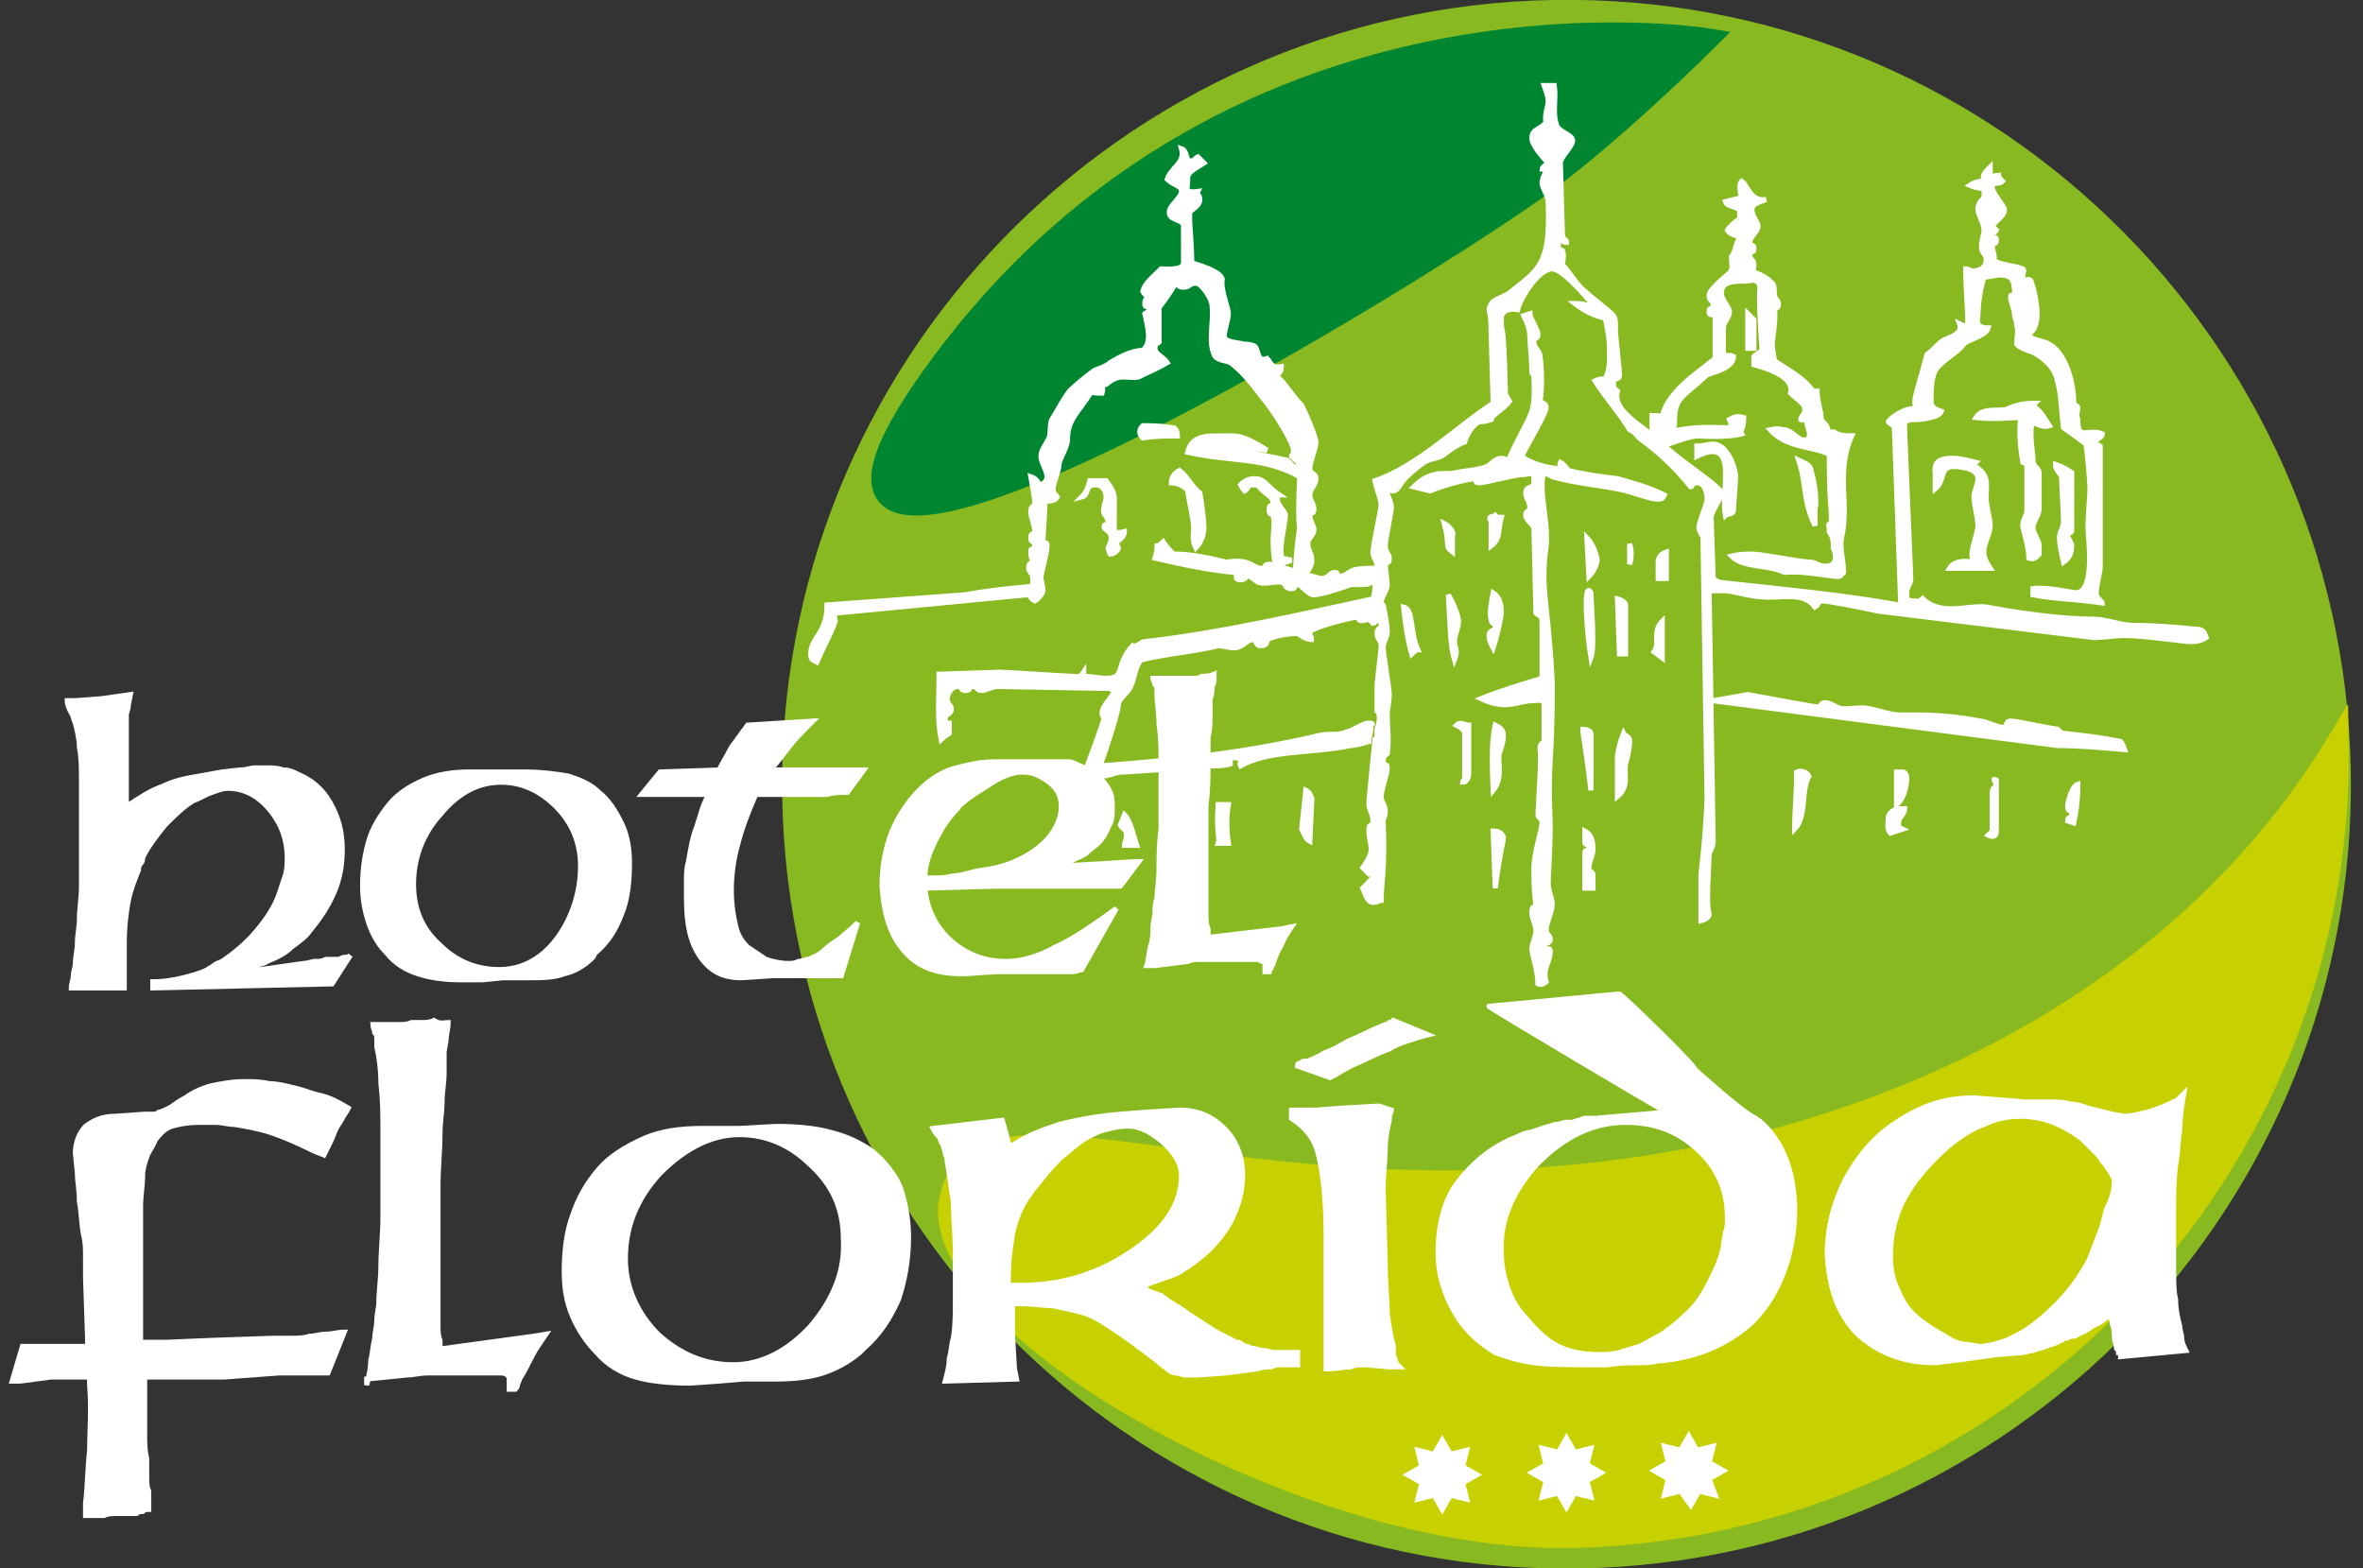 <?xml version="1.0" encoding="utf-8"?>
<!-- Generator: Adobe Illustrator 24.0.1, SVG Export Plug-In . SVG Version: 6.00 Build 0)  -->
<svg version="1.1" id="Capa_1" xmlns="http://www.w3.org/2000/svg" xmlns:xlink="http://www.w3.org/1999/xlink" x="0px" y="0px"
	 viewBox="0 0 116 77" style="enable-background:new 0 0 116 77;" xml:space="preserve">
<rect x="0" y="0" width="116" height="77" fill="#333333" stroke="none"/>
<style type="text/css">
	.st0{fill:#4D4D4C;}
	.st1{fill:none;stroke:#4D4D4C;stroke-width:2.632;stroke-miterlimit:3.864;}
	.st2{fill:#88B921;}
	.st3{fill:#C7D101;stroke:#C7D101;stroke-miterlimit:3.864;}
	.st4{fill:#008631;stroke:#008631;stroke-miterlimit:3.864;}
	.st5{fill:#FFFFFF;}
	.st6{fill-rule:evenodd;clip-rule:evenodd;fill:#FFFFFF;}
	.st7{fill:#FFFFFF;stroke:#FFFFFF;stroke-width:0.25;stroke-miterlimit:3.864;}
	.st8{fill-rule:evenodd;clip-rule:evenodd;fill:#FFFFFF;stroke:#FFFFFF;stroke-width:0.25;stroke-miterlimit:3.864;}
	.st9{fill:none;stroke:#FFFFFF;stroke-width:0.25;stroke-miterlimit:3.864;}
</style>
<g>
	<path class="st0" d="M11.4,47.1L11.4,47.1L11.4,47.1z"/>
	<path class="st1" d="M11.4,47.1L11.4,47.1L11.4,47.1z"/>
	<path class="st2" d="M38.4,39.2C38,17.9,55,0.4,76.2,0c21.3-0.4,38.8,16.6,39.2,37.8c0.4,21.3-16.6,38.8-37.8,39.2
		C56.3,77.4,38.8,60.4,38.4,39.2L38.4,39.2z"/>
	<path class="st3" d="M114.8,36.3c0.4,21.3-16.6,38.8-37.8,39.2c-13.1,0.2-31.6-10.6-30.4-16.6c1.4-6.9,15.6,2.2,37.2-2.2
		C93.1,54.8,106.9,49.4,114.8,36.3L114.8,36.3z"/>
	<path class="st4" d="M83.9,1.9c0,0-24-4-38.6,17.2C35.3,33.7,65,16.5,75,9.6C78.8,7,83.9,1.9,83.9,1.9L83.9,1.9z"/>
	<path class="st5" d="M17.1,54.4c-0.1,0.2-0.2,0.3-0.3,0.5c-0.1,0.2-0.2,0.3-0.3,0.5c-0.1,0.2-0.2,0.5-0.3,0.7
		c-0.1,0.2-0.2,0.4-0.3,0.6l-0.5-0.2c-0.8-0.4-1.5-0.7-2.1-0.9c-0.6-0.2-1.2-0.3-1.8-0.4c-0.3,0-0.6-0.1-0.9-0.1c-0.3,0-0.6,0-0.9,0
		c-0.5,0-1,0.1-1.3,0.2c-0.3,0.1-0.6,0.4-0.8,0.7c-0.1,0.3-0.3,0.5-0.4,0.8c-0.1,0.3-0.2,0.6-0.2,0.9c0,0.5-0.1,1-0.1,1.5
		c0,0.5,0,1.1,0,1.7l0,2.6l0,1.7l0,0.7l1.2,0l2.4-0.1l2.9-0.1c0.3,0,0.6,0,0.9,0c0.3,0,0.6,0,0.9-0.1c0.3,0,0.5-0.1,0.8-0.1
		c0.3,0,0.6-0.1,0.9-0.1l-0.8,2l-0.4,0l-2,0L11,67.6l-2,0l-1.9,0c0,0.2,0,0.4,0,0.5c0,0.1,0,0.3,0,0.5c0,0.2,0,0.4,0,0.5
		c0,0.2,0,0.4,0,0.6c0,0.2,0,0.5,0,0.8c0,0.3,0,0.7,0.1,1.1c0,0.3,0,0.6,0,0.9c0,0.3,0,0.5,0.1,0.7c0,0.1,0,0.1,0,0.2
		c0,0.1,0,0.1,0,0.2c0,0.1,0,0.1,0,0.2c0,0.1,0,0.2,0,0.3c-0.1,0-0.2,0-0.3,0.1c-0.1,0-0.2,0-0.3,0.1c-0.1,0-0.2,0-0.2,0
		c-0.1,0-0.2,0-0.2,0c-0.1,0-0.1,0-0.2,0c-0.1,0-0.2,0-0.2,0c-0.4,0-0.6,0-0.8,0.1c-0.2,0-0.3,0-0.5,0c-0.1,0-0.1,0-0.1,0
		c0,0-0.1,0-0.1,0c0,0-0.1,0-0.1,0c0,0-0.1,0-0.1,0c0-0.1,0-0.2,0-0.3c0-0.1,0-0.2,0-0.3c0.1-0.8,0.1-1.7,0.2-2.6c0-0.9,0.1-2,0-3.2
		l0-0.4l-1,0l-0.9,0L1,67.8l-0.4,0l0.5-1.7c0.1,0,0.1,0,0.1,0c0,0,0.1,0,0.1,0c0.1,0,0.2,0,0.3,0c0.1,0,0.2,0,0.4,0
		c0.1,0,0.2,0,0.4,0c0.1,0,0.3,0,0.5,0l1.2,0l0.2,0l0-0.4l-0.1-3c0-0.3,0-0.6,0-1c0-0.4,0-0.7-0.1-1.1C4,60.1,4,59.5,3.9,59
		c0-0.6-0.1-1-0.1-1.4l-0.1-1c0-0.5,0.2-1,0.5-1.3c0.4-0.3,0.8-0.5,1.5-0.5l1.4-0.1c0.1,0,0.3,0,0.4,0s0.2,0,0.3-0.1
		c0.1,0,0.3-0.1,0.5-0.2c0.2-0.1,0.4-0.3,0.8-0.5c0.4-0.3,0.9-0.5,1.3-0.6c0.5-0.1,1-0.2,1.6-0.2c0.4,0,0.8,0,1.2,0.1
		c0.4,0,0.8,0.1,1.2,0.2c0.5,0.1,0.9,0.3,1.4,0.4C16.2,53.9,16.6,54.1,17.1,54.4L17.1,54.4z"/>
	<path class="st5" d="M22,50.2c0,0.3-0.1,0.6-0.1,0.8c0,0.2-0.1,0.5-0.1,0.7c0,0.2,0,0.3,0,0.5c0,0.2,0,0.3,0,0.5
		c0,0.5-0.1,0.9-0.1,1.4c0,0.5-0.1,1-0.1,1.5c0,0.9-0.1,1.8-0.1,2.6c0,0.9,0,1.7,0,2.4c0,0.2,0,0.3,0,0.4c0,0.1,0,0.2,0,0.2
		c0,0.1,0,0.2,0,0.2c0,0.1,0,0.2,0,0.4c0,0.3,0,0.7,0,1c0,0.3,0,0.7,0,1c0,0.5,0,0.9,0,1.2c0,0.3,0,0.6,0.1,0.8c0,0.1,0,0.1,0,0.2
		c0,0.1,0,0.1,0,0.2l0.2,0l2.2-0.3l2.2-0.3l0.6-0.1c-0.2,0.3-0.5,0.7-0.7,1.1c-0.2,0.4-0.4,0.8-0.6,1.1c0,0.1-0.1,0.2-0.1,0.3
		c0,0.1-0.1,0.2-0.1,0.2l-0.3,0l0-0.2l0-0.3c0-0.1,0-0.1-0.1-0.2c0,0-0.1-0.1-0.3-0.1c-0.2,0-0.5,0-0.7,0c-0.2,0-0.5,0-0.7,0
		c-0.2,0-0.3,0-0.5,0c-0.2,0-0.3,0-0.5,0c-0.4,0-0.8,0-1.2,0c-0.4,0-0.7,0.1-1,0.1l-2,0.2L18,68c0.1-0.4,0.2-0.8,0.2-1.2
		c0.1-0.4,0.1-0.7,0.2-1.1c0-0.3,0.1-0.6,0.1-0.9c0-0.3,0.1-0.6,0.1-0.9c0-0.5,0.1-1.1,0.1-1.8c0-0.7,0.1-1.5,0.1-2.4
		c0-0.8,0-1.6,0-2.3c0-0.7,0-1.3,0-1.8c0-0.8,0-1.6-0.1-2.4c0-0.7-0.1-1.4-0.2-1.8c0-0.1,0-0.1,0-0.2c0-0.1,0-0.1,0-0.2
		c0-0.1,0-0.2-0.1-0.3c0-0.1-0.1-0.3-0.1-0.4c0.3,0,0.5,0,0.7,0c0.2,0,0.4,0,0.6,0c0.2,0,0.4,0,0.6-0.1c0.2,0,0.4,0,0.5,0
		c0.2,0,0.4,0,0.6-0.1C21.6,50.3,21.8,50.2,22,50.2L22,50.2z"/>
	<path class="st6" d="M44.6,60.7c0,1.2-0.2,2.2-0.5,3.1c-0.4,0.9-0.9,1.7-1.7,2.4c0,0,0,0-0.1,0.1c0,0,0,0-0.1,0.1
		c-0.6,0.5-1.2,0.8-1.8,1c-0.6,0.2-1.4,0.3-2.3,0.3l-1.6,0l-1.2,0.1l-1.4,0.1c-1.1,0-2-0.1-2.7-0.3c-0.7-0.2-1.4-0.6-1.9-1.2
		c-0.5-0.5-0.9-1.1-1.2-1.8c-0.3-0.7-0.4-1.4-0.4-2.2c0-0.9,0.1-1.9,0.4-2.7c0.3-0.9,0.7-1.6,1.3-2.3c0.5-0.6,1.3-1.1,2.2-1.5
		c0.9-0.4,1.9-0.5,2.9-0.5l1.8,0l1.8-0.1c1.1,0,2,0.1,2.7,0.3c0.8,0.2,1.4,0.5,2,0.9c0.6,0.5,1.1,1.1,1.4,1.8
		C44.4,58.9,44.6,59.8,44.6,60.7L44.6,60.7z M41.4,60.8c0-1.4-0.5-2.6-1.6-3.6c-1-1-2.2-1.5-3.5-1.5c-1.4,0-2.7,0.7-3.9,1.9
		c-1.2,1.3-1.7,2.7-1.7,4.2c0,1.4,0.6,2.7,1.6,3.7c1.1,1,2.3,1.5,3.7,1.5c1.4,0,2.7-0.7,3.8-1.9C40.9,63.8,41.5,62.4,41.4,60.8
		L41.4,60.8z"/>
	<path class="st6" d="M49.2,55l0.2,0.7l0.1,0.4l0.1,0.2c0.7-0.5,1.5-0.8,2.4-1.1c0.8-0.2,1.8-0.4,3-0.5l1.3-0.1l1.6-0.1
		c0.9,0,1.6,0.3,2.2,0.9c0.6,0.6,0.9,1.4,0.9,2.3c0,0.8-0.2,1.5-0.6,2.3c-0.4,0.7-1,1.4-1.7,1.9c0,0,0,0,0,0c0,0,0,0,0,0
		c-0.1,0.1-0.3,0.2-0.4,0.3c-0.2,0.1-0.3,0.2-0.5,0.3c-0.2,0.1-0.5,0.2-0.8,0.3c-0.3,0.1-0.6,0.2-1,0.4c0.1,0,0.1,0,0.2,0.1
		c0.1,0,0.1,0,0.2,0.1c0.1,0,0.2,0.1,0.3,0.1c0.1,0,0.2,0.1,0.3,0.1c0.1,0.1,0.3,0.2,0.4,0.3c0.2,0.1,0.3,0.2,0.5,0.3
		c0.7,0.5,1.2,0.8,1.5,1c0.3,0.2,0.7,0.4,0.9,0.5c0.1,0,0.1,0.1,0.2,0.1c0.1,0,0.1,0.1,0.2,0.1c0,0,0.1,0,0.1,0c0,0,0.1,0,0.1,0.1
		c0.1,0,0.2,0.1,0.3,0.1c0.1,0,0.2,0.1,0.3,0.1c0.2,0,0.3,0.1,0.5,0.1c0.2,0,0.4,0.1,0.6,0.1c0.1,0,0.2,0,0.3,0c0.1,0,0.2,0,0.3,0
		l0.5,0l0,0.6c-0.1,0-0.2,0-0.2,0c-0.1,0-0.2,0-0.2,0c-0.1,0-0.1,0-0.2,0c-0.1,0-0.1,0-0.2,0c-0.2,0-0.3,0-0.5,0.1
		c-0.2,0-0.4,0-0.7,0.1l-1.5,0.2l-1.4,0.1c-0.2,0-0.4,0-0.6,0c-0.2,0-0.3-0.1-0.5-0.1c-0.1,0-0.3-0.1-0.4-0.2
		c-0.1-0.1-0.3-0.2-0.5-0.4c-0.9-0.7-1.6-1.2-2.2-1.6c-0.6-0.4-1.1-0.7-1.6-0.8c-0.4-0.1-0.8-0.2-1.3-0.3c-0.4,0-1-0.1-1.6-0.1
		l-0.4,0l0,0.5l0,1l0.1,1.7l0.1,0.5l-3.5,0.1c0.1-0.4,0.2-0.7,0.2-1.1c0.1-0.3,0.1-0.7,0.2-1c0.1-0.6,0.1-1.2,0.1-1.8
		c0-0.6,0-1.4,0-2.3c0-1-0.1-1.9-0.1-2.6c-0.1-0.7-0.2-1.4-0.3-2c0-0.2-0.1-0.3-0.1-0.4c0-0.1-0.1-0.3-0.1-0.4
		c-0.1-0.1-0.1-0.2-0.2-0.4c-0.1-0.1-0.2-0.2-0.3-0.4L49.2,55L49.2,55z M49.5,63.1l0.6,0c2.1,0,3.9-0.6,5.5-1.7
		c1.6-1.1,2.4-2.3,2.4-3.7c0,0,0,0,0,0c0,0,0,0,0,0c0-0.6-0.4-1.2-1-1.7c-0.6-0.5-1.2-0.8-1.9-0.7c-0.3,0-0.6,0.1-1,0.2
		c-0.3,0.1-0.7,0.3-1,0.5c-0.3,0.2-0.6,0.5-1,0.8c-0.3,0.3-0.6,0.6-0.9,1c-0.2,0.2-0.3,0.4-0.5,0.6c-0.1,0.2-0.3,0.4-0.4,0.6
		c-0.3,0.5-0.5,1.1-0.6,1.6c-0.1,0.6-0.2,1.3-0.2,2.1L49.5,63.1L49.5,63.1z"/>
	<path class="st6" d="M68.3,54.5c0,0.1-0.1,0.2-0.1,0.3c0,0.1,0,0.2,0,0.2c-0.1,0.4-0.2,0.9-0.2,1.4c0,0.5-0.1,1.2-0.1,2l0.1,3.6
		c0,1,0.1,1.8,0.1,2.5c0.1,0.7,0.2,1.3,0.3,1.6c0,0,0,0,0,0.1c0,0,0,0.1,0,0.1c0,0,0,0,0,0.1c0,0,0,0.1,0,0.1c0,0.1,0.1,0.2,0.1,0.3
		c0,0.1,0.1,0.2,0.2,0.3l-0.5,0L67,67c-0.2,0-0.5,0-0.7,0.1c-0.3,0-0.7,0.1-1.2,0.1c0-0.2,0-0.3,0-0.4c0-0.1,0-0.2,0-0.4
		c0-0.1,0-0.1,0-0.2c0-0.1,0-0.1,0-0.2c0-0.1,0-0.2,0-0.3c0-0.1,0-0.2,0-0.4c0-0.1,0-0.3,0-0.5c0-0.2,0-0.4,0-0.6c0-0.2,0-0.4,0-0.7
		c0-0.2,0-0.5,0-0.7c0-0.4,0-0.8,0-1.2c0-0.4,0-0.8,0-1c0-1.9-0.2-3.3-0.4-4c-0.2-0.8-0.7-1.3-1.3-1.7l0-0.4l1.2,0l1.3-0.1l1.8-0.1
		L68.3,54.5L68.3,54.5z M70.1,50.8c-0.4,0.1-0.7,0.2-1,0.3c-0.3,0.1-0.6,0.2-0.9,0.4c-0.6,0.2-1.1,0.5-1.6,0.7
		c-0.5,0.2-0.9,0.5-1.3,0.7l-1.7-0.6c0.1,0,0.1-0.1,0.2-0.1c0.1,0,0.1-0.1,0.2-0.1c0,0,0,0,0.1,0c0,0,0,0,0.1,0
		c0.2-0.1,0.5-0.2,0.8-0.4c0.3-0.1,0.7-0.3,1.2-0.6c0.5-0.2,0.9-0.4,1.1-0.5c0.2-0.1,0.5-0.2,0.7-0.3c0.1,0,0.1,0,0.2-0.1
		c0.1,0,0.1,0,0.2-0.1L70.1,50.8L70.1,50.8z"/>
	<path class="st6" d="M73.1,49.4c0.2,0,6.2-0.6,6.4-0.6c0.1,0,3.8,3.6,3.7,3.7c0,0,2.1,1.9,2.8,2.3c0.4,0.2,0.7,0.5,1,0.9
		c0.7,0.9,1.1,2.2,1.1,3.7c0,1.1-0.2,2.2-0.6,3.2c-0.4,1-1,1.9-1.7,2.5c-0.5,0.4-1.1,0.8-1.8,1.1c-0.7,0.3-1.5,0.5-2.4,0.6
		c0,0-0.1,0-0.1,0c0,0-0.1,0-0.1,0c-0.3,0.1-0.7,0.1-1.1,0.1c-0.4,0-0.8,0-1.4,0.1c-1.6,0-2.8,0-3.6-0.1c-0.7-0.1-1.4-0.3-1.9-0.5
		c0,0,0,0,0,0c0,0,0,0,0,0c-0.8-0.5-1.5-1.1-2-2c-0.5-0.9-0.8-1.8-0.8-2.9c0-1.4,0.3-2.6,1-3.5s1.6-1.7,2.9-2.2
		c0.2-0.1,0.4-0.2,0.6-0.2c0.3-0.1,0.6-0.2,0.9-0.3c0.1,0,0.3-0.1,0.4-0.1c0.2,0,0.3-0.1,0.5-0.1c0,0,0,0,0.1,0c0,0,0,0,0.1,0
		c0.2,0,0.3-0.1,0.4-0.1c0.1,0,0.2-0.1,0.3-0.1c0,0,0.1,0,0.1,0c0,0,0.1,0,0.1,0c0.1,0,0.1,0,0.2,0c0.1,0,0.1,0,0.2,0
		c-0.2,0,3.5-0.3,3.4-0.3C81.6,54.5,72.8,49.3,73.1,49.4L73.1,49.4z M84.8,59.8c0-1.4-0.5-2.5-1.5-3.4c-1-0.9-2.1-1.3-3.5-1.3
		c-1.6,0-3,0.7-4.3,2c-1.2,1.3-1.9,2.8-1.8,4.4c0,0.6,0.1,1.1,0.3,1.7c0.2,0.6,0.5,1.1,0.9,1.5c0.5,0.6,1,1.1,1.6,1.4
		c0.6,0.3,1.3,0.4,2,0.4c0.3,0,0.6,0,1-0.1c0.3-0.1,0.6-0.2,1-0.3c0.4-0.2,0.7-0.4,1.1-0.6c0.4-0.3,0.7-0.5,1.1-0.9
		c0.5-0.4,0.9-1,1.2-1.6c0.3-0.6,0.6-1.2,0.7-1.8c0-0.2,0.1-0.5,0.1-0.7C84.8,60.3,84.8,60.1,84.8,59.8L84.8,59.8z"/>
	<path class="st6" d="M107.2,53.7c-0.1,0.6-0.2,1.2-0.2,1.8c-0.1,0.6-0.1,1.2-0.2,1.7c-0.1,0.8-0.1,1.6-0.1,2.4c0,0.8,0,1.7,0,2.5
		c0,0.7,0,1.3,0.1,1.7c0,0.5,0.1,0.9,0.2,1.3c0,0.2,0.1,0.4,0.1,0.6c0,0.2,0.1,0.4,0.2,0.6l-3.2,0.3c0-0.1,0-0.2-0.1-0.2
		c0-0.1,0-0.1-0.1-0.2c0-0.2-0.1-0.4-0.1-0.5c0-0.2,0-0.4-0.1-0.7l-0.1-0.5c-0.3,0.3-0.6,0.5-0.9,0.6c-0.2,0.2-0.5,0.3-0.7,0.4
		c-0.1,0.1-0.2,0.1-0.3,0.1c-0.1,0-0.2,0.1-0.3,0.1c-0.1,0-0.1,0-0.2,0.1c-0.1,0-0.1,0-0.2,0.1c-0.1,0-0.2,0.1-0.3,0.1
		c-0.1,0-0.2,0.1-0.3,0.1c-0.2,0.1-0.4,0.1-0.6,0.2c-0.2,0-0.4,0.1-0.5,0.1L98,66.5l-1.4,0.2L95,66.9c-1.6,0-2.8-0.5-3.8-1.4
		c-1-1-1.4-2.3-1.5-3.9c0-1.3,0.3-2.5,0.9-3.7c0.6-1.1,1.4-2.1,2.5-2.8c0.6-0.4,1.2-0.7,1.8-0.9s1.3-0.3,2-0.3l1.3,0.1l1.2,0.1
		l1.3,0c0.3,0,0.6,0,0.9,0.1c0.3,0,0.6,0.1,0.9,0.2l1.2,0.3l0.6,0.1c0.3,0,0.7-0.1,1.1-0.2c0.4-0.1,0.9-0.3,1.5-0.6L107.2,53.7
		L107.2,53.7z M103.8,57.9c-0.1-0.2-0.2-0.4-0.3-0.5c-0.1-0.2-0.2-0.3-0.3-0.4c-0.1-0.2-0.3-0.4-0.4-0.5c-0.1-0.1-0.3-0.3-0.4-0.4
		c0,0-0.1-0.1-0.1-0.1c0,0,0,0-0.1-0.1c-0.4-0.3-0.9-0.6-1.4-0.8c-0.5-0.2-1.1-0.3-1.6-0.3c-0.6,0-1.2,0.1-1.8,0.4
		c-0.6,0.2-1.2,0.6-1.8,1.1c-0.9,0.8-1.6,1.6-2.1,2.5c-0.5,0.9-0.7,1.9-0.7,2.9c0,0.5,0.1,1.1,0.3,1.5c0.2,0.5,0.4,0.9,0.8,1.3
		c0.3,0.3,0.6,0.5,0.9,0.7c0.3,0.2,0.7,0.4,1,0.6c0.2,0.1,0.5,0.2,0.7,0.2c0.2,0,0.5,0.1,0.7,0.1c0.3,0,0.7-0.1,1-0.2
		c0.4-0.1,0.7-0.3,1.1-0.5c0.5-0.3,1.1-0.8,1.6-1.3c0.5-0.5,1-1.1,1.4-1.8c0.2-0.3,0.3-0.5,0.4-0.8c0.1-0.3,0.2-0.5,0.3-0.8
		c0.2-0.4,0.3-0.9,0.4-1.3C103.7,58.8,103.8,58.4,103.8,57.9L103.8,57.9z"/>
	<g>
		<path class="st7" d="M58,7.3c0.3,0.1,0.2,0.6,0.4,0.6c0.3,0,0.2-0.1,0.4-0.2L59.1,8c-0.8,0.5-0.8,0.5-0.8,0.9
			c0,0.3-0.2,0.6,0.5,0.5c-0.1,0.2,0.1,0.1,0.1,0.4c0,0.3-0.4,0.5-0.5,0.6c0,0.1,0,0.1,0,0.4c0,0.3,0.1,1.2,0.1,2.1
			c0.3,0.1,1.4,0.4,1.5,0.8c-0.1,0.5,0.3,1.4,0.3,1.7c0,0.3-0.2,0.8-0.2,1.1c0,0.3,0.6,0.3,1,0.4c0.1,0,0.3,0,0.5,0.1
			c0.2,0.2,0.1,0.8,0.6,0.6c0.2,0.2,0.2,0.5,0.7,0.4c0,0.2-0.1,0.4-0.3,0.4c0.5,0.4,0.8,1,1.3,1.5c0.3,0.6,0.7,1.6,0.7,1.8
			c0,0.3-0.3,1-0.3,1.3c0,0.3,0.3,0.2,0.3,0.5c0,0.3-0.3,0.5-0.3,0.8c0,0.3,0.2,0.4,0.2,0.7c0,0.3-0.2,0.1-0.2,0.3
			c0,0.3,0.2,0.5,0.2,0.7c0,0.3-0.3,0.4-0.3,0.7c0,0.3,0.2,0.5,0.2,0.8c0,0.4-0.4,0.8-0.6,0.9c0-0.2-0.2-0.3-0.2-0.5
			c0-0.3,0.1-1.4,0.2-2c0-0.1-0.1-0.2,0-2.5c-1.8-1-3.3-0.7-5.5-1.2c0.2-0.8,0.9-0.8,1.5-0.8c1,0,1.1-0.1,2.4,0.7
			c-0.8-0.1-2.3-0.3-2.6-0.3c-0.3,0-0.6,0-0.8,0c0.4,0.3,0.3,0.1,0.4,0.1c0.3,0,2.7,0.4,4,0.7c0.1,0.1,0.3,0.3,0.4,0.4
			c0-0.1,0.1-0.1,0.2-0.1c0-0.2-0.2-0.3-0.4-0.5c0-0.1,0.1,0,0.1-0.3c0-0.3-0.7-1.5-1.3-2.3c-0.5-0.6-1-1.4-1.8-2
			c-0.2-0.1-0.7-0.1-0.8-0.4c-0.3-0.7,0-1.6-0.1-2.4c0-0.3-0.5-1.1-0.8-1.1c-0.3,0-0.3,0.2-0.6,0.2c-0.3,0-0.3-0.2-0.4-0.2
			c-0.2,0.4-0.5,0.8-0.8,1.2c0,0.5,0,1.1,0,1.7c-0.1,0.1-0.2,0-0.2,0.3c0,0.3,0.4,0.4,0.6,0.7c-0.5,0.3-1,0.5-1.4,0.7
			c-0.3,0.1-0.8-0.1-1.2,0.1c-0.4,0.2-0.3,0.3-0.6,0.3c-0.1,0.1,0.1,0.1,0,0.4c-0.2,0-0.5,0-0.5-0.1c-0.7,1.1-1.2,1.4-1.2,2.4
			c0,0.3-0.3,0.8-0.4,1.1c0,0.4-0.3,1-0.3,1.3c0,0.3,0.1,0.2,0.2,0.4c-0.1,0.2-0.4,0.2-0.6,0.2c0,0.5-0.1,1.7-0.1,1.9
			c0,0.3,0.2,0,0.2,0.3c0,0.3-0.2,1-0.3,1.5c0,0.2,0.1,0.5,0.1,0.7c0,0.1-0.2,0.4-0.4,0.5c-0.2-0.1-0.3-0.3-0.2-0.3
			c-0.1,0,0.1,0-0.2,0l-9.4,0.9c-0.1,0.1,0,0.2,0,0.4c-0.2,0.6-0.6,1.3-0.9,2c-0.2-0.1-0.3-0.1-0.3-0.4c0-0.8,0.8-1,0.8-2.4l6.8-0.5
			c1-0.2,2.1-0.3,3.1-0.4c0.2,0,0.2-0.1,0.2-0.4c0-0.3-0.2-0.3-0.2-0.5c0-0.3,0.1-0.2,0.2-0.3c0-0.1-0.1-0.2-0.1-0.5
			c0-0.3,0.2,0,0.2-0.3c0-0.3-0.2-0.1-0.2-0.4c0-0.3,0.2-0.1,0.2-0.3c0-0.3-0.2-0.7-0.2-1c0-0.3,0.2-0.2,0.2-0.4
			c0-0.3-0.1-0.7-0.2-1.3c0.3,0.1,0.4,0.3,0.4,0.5c0.1-0.1,0.4-0.2,0.4-0.5c0-0.3-0.3-0.7-0.3-1c0-0.3,0.2-0.5,0.4-0.9
			c0.1-0.3,0-0.8,0.2-1c0.3-0.5,0.5-0.9,0.8-1.3c0.3-0.3,0.8-0.7,1.2-1c0.2-0.1,0.6-0.2,0.8-0.4c0.5-0.3,1.1-0.6,1.6-0.6
			c0.5-0.4,0.2-1.3,0.1-1.8c0.1-0.1,0.2,0,0.2-0.2c0-0.3-0.2,0-0.2-0.3c0-0.3,0.2-0.3,0.3-0.3c-0.1,0-0.3-0.1-0.4-0.3
			c0.1-0.4,0.5-0.7,0.9-1.1c0.2,0,1.1,0.1,1.1-0.3l0-1.9c-0.3-0.3-0.7-0.2-0.7-0.6c0-0.3,0.6-0.7,0.6-1c0-0.3-0.4-0.3-0.7-0.6
			C57.5,8.2,58.2,8,58,7.3L58,7.3z"/>
		<path class="st7" d="M86.7,9.8C86.4,9.9,86,10,86,10.3c0,0.3,0.3,0.6,0.3,0.8c0,0.3-0.4,0.5-0.4,0.8c0,0.3,0.2,0,0.2,0.3
			c0,0.3-0.2,0-0.2,0.3c0,0.3,0.2,0.2,0.2,0.5c0,0.3-0.1,0.3-0.2,0.3c0.3,0.1,0.7,0.2,1.1,0.6c0.1,0.1,0.1,0.3,0.1,0.5
			c0,0.3,0.2,0.3,0.2,0.5c0,0.3-0.1,0.2-0.2,0.2c0.1,0.6-0.1,1.5-0.1,1.8c0,0.3,0.1,0.6,0.1,0.8c0.7,0.5,1.4,0.8,1.9,1.5
			c0,0,0.1,0,0.2,0c0,0.5,0.2,1,0.2,1.3c0,0.3,0.4,0.3,0.3,0.7l0,0.1c0.1,0,0-0.1,0.3-0.1c0.1,0,0.1,0.2,0.9,0.2
			c-0.8,1.8-0.1,3.3-0.5,5c-0.1,0.5,0.1,1.1,0.1,1.7c-0.1,0.1-0.1,0.2-0.3,0.2c-0.3,0-1.8-0.3-2.6-0.2c-0.8-0.4-2-0.2-2.6-0.8
			c0.4-0.1,0.8-0.1,1-0.1c0.5,0,2.4,0.4,2.9,0.4c0.2,0,0.4,0.2,0.7,0.2c0.7,0,0.5-0.7,0.4-0.9c0-0.3,0-0.5-0.2-0.8l0-0.2
			c-0.1-0.3,0.1-0.1,0.1-0.2c0-0.1,0-0.2,0-0.5c0-0.3-0.1-0.6-0.1-2.9c-0.8-0.4-2.1-0.3-2.9-1.2c0.5-0.1,0.5,0,0.7,0
			c0.3,0,0.7,0.5,0.9,0.5c0.3,0,0.3-0.1,0.3-0.1c0.1-0.3-0.1-0.5-0.1-0.8c0-0.3-0.1,0-0.3-0.1c0-0.2,0.2-0.2,0.2-0.5
			c0-0.3-0.4-0.5-0.7-0.8c0.2-0.8-1.1-1.2-1.8-1.4l0-0.4c0.1-0.1,0.3-0.2,0.4-0.3c-0.2-2.9-0.1-3-0.1-3.1c-0.1-0.5-0.5-0.3-0.7-0.3
			c-0.6,0-1.2,0-1.2,0.6c0,0.3,0.4,0.7,0.4,0.9c0,0.3-0.3,0.5-0.3,0.8l0,1.3c0.1,0.1,0.3,0,0.5,0.1c0,0.6-1.1,0.8-1.3,0.9
			c-1.3,1.2-1.6,1.1-1.6,2.4c0,0.3-0.2,0.3-0.2,0.4c1.2-0.3,2.1-0.2,3-0.2c0,0,0-0.2-0.1-0.4c0.2-0.1,0.3-0.2,0.7-0.1
			c0,0.6-0.2,0.6-0.1,0.8c-0.8,0.2-1.9,0.1-2.2,0.1c-0.3,0-1.1,0.3-1.7,0.5c-0.3-0.2-0.5-0.6-0.5-0.9l0-0.6c0.2,0,0.5,0,0.5,0.1
			c0.2-1.2,1.6-2.1,2.6-2.9l0-2c0-0.3-0.3,0-0.3-0.3c0-0.3,0.2,0,0.2-0.3c0-0.3-0.2-0.2-0.2-0.5c0-0.3,0.9-1,1-1.1
			c0.2-0.2,0.1-0.4,0.1-0.8c0.2-0.2,0.2-0.7,0.4-0.9c-0.1-0.2-0.4-0.1-0.6-0.4c0.1-0.2,0.6-0.6,0.6-0.5c0-0.1,0-0.1,0-0.4
			c0-0.3-0.6-0.2-0.7-0.5l0.8-0.2c0,0-0.2-0.6,0-0.8C85.8,9.1,85.9,9.9,86.7,9.8L86.7,9.8z"/>
		<path class="st7" d="M75.5,16.4c0,0.3-0.2,0.1-0.2,0.4c0,0.3,0.3,0.4,0.3,0.7c0.1,0.7,0.1,1.6,0,2.2c0.1,0.1,0.3,0.1,0.3,0.3
			c0,0.3-0.8,1.6-1.2,2.4c0.3,0.3,1.3,0.6,1.8,0.6c0.3,0,0-0.1,0.1-0.3c0.2,0.1,0.3,0.3,0.4,0.4c0.8,0.2,1.6,0.3,2.4,0.4
			c0.7,0.2,1.5,0.4,2.3,0.8c-0.1,0.2-0.1,0.2-0.4,0.2c-0.3,0-1.3-0.4-1.9-0.5c-1-0.2-2.2-0.3-3.2-0.6c-0.2-0.1-0.3-0.2-0.4-0.2
			c-0.1,0.2-0.1,0.5-0.1,0.7c0,0.8,0.3,2,0.2,2.9c-0.3,2.2,0.1,2.7,0.3,6.7c0,1,0,2.2-0.1,3.8c-0.1,1.7,0,2.6,0,3.3
			c0,0.9-0.1,2.5-0.1,2.8c0,0.3,0.2,0.7,0.2,1c0,0.3-0.3,1-0.3,1.2c0,0.3,0.2,0.3,0.2,0.5c0,0.3-0.3,0.1-0.3,0.4
			c0,0.3,0.3-0.1,0.3,0.2c0,0.6-0.4,0.8-0.2,1.5c0,0-0.2,0.2-0.4,0.1c0-0.6-0.3-1.5-0.3-1.7c0-0.3,0.2-0.6,0.2-0.9
			c0-0.3-0.2-0.6-0.2-0.9c0-0.3,0.1-0.3,0.2-0.3c0-0.2-0.1-0.4-0.1-1.9c0-0.7,0.4-1.9,0.4-2.2c0-0.3-0.2-0.2-0.2-0.4
			c0-0.3,0.2-3,0.1-3.2c0-0.3,0.1-0.3,0.2-0.4l0-1.9c-0.2-0.2-0.3-0.1-0.6-0.1c-0.7,0-1.2,0.5-2.5-0.1c1-0.4,2-0.7,3-1l0-2.8
			c0-0.3-0.2-0.3-0.3-0.4l-0.1-4.2c-0.1-0.2-0.4-0.4-0.4-0.6c0-0.3,0.2-0.1,0.2-0.4c0-0.3-0.2-0.4-0.2-0.7c0-0.3,0.2-0.2,0.4-0.4
			l0-0.5c-0.2-0.1-0.3,0-0.6,0c-0.3,0-1.8,0.4-2.1,0.4c-0.3,0,0-0.2-0.2-0.2c-0.3,0-1.5,0.3-2.2,0.6l-0.8-0.2c0.3-0.3,0.6-0.5,1-0.6
			c0.3-0.1,0.7,0,1.1-0.1c0.4-0.1,1-0.1,1.5-0.3c0.2-0.1,0.4-0.4,0.7-0.4c0.3,0,0.3,0.2,0.3,0.2c1.1-2.5,1.4-2.1,1.3-4.2
			c0-0.3-0.1-0.1-0.1-0.2c0-0.6-0.1-1.5-0.1-1.8c0-0.3-0.1-0.6-0.3-1l0.3-0.1C75.1,15.6,75.5,16.2,75.5,16.4L75.5,16.4z"/>
		<polygon class="st7" points="85.8,15.4 86.1,15.7 86.1,17.1 85.8,17.1 85.8,15.4 		"/>
		<path class="st7" d="M99.9,19.8c0,0-0.1,0.1-0.2,0.1c0.4,0.1,0.7,0.7,0.9,1c-0.3,0.1-0.7-0.1-0.8-0.2c-0.1,0.2-0.1,0.4-0.1,0.7
			c0,0.3,0.1,0.9,0.1,1.2c0,0.3,0.3,0.4,0.3,0.6l0,1.8c0,0.3-0.3,0.6-0.3,0.9c0,0.3,0.3,0.6,0.3,0.9l0,0.4c-0.1,0.1-0.2,0.3-0.5,0.2
			c0-0.6-0.3-1.4-0.3-1.6c0-0.3,0.2-0.5,0.2-0.7l0-2.3c0-0.3-0.1,0-0.2-0.1c-0.1-0.6-0.2-1.4-0.1-2.2c-0.6,0-1.4,0.1-2.2,0
			c0.3-0.5,1-0.3,1.5-0.4C98.9,19.9,99.3,19.8,99.9,19.8L99.9,19.8z"/>
		<path class="st7" d="M56.1,20.9c1.1,0,1.3,0.1,1.5,0.1c0.1,0,0.2,0.2,0.2,0.4c-0.6,0-1.1,0-1.7,0.1C55.9,21.3,55.9,21.1,56.1,20.9
			L56.1,20.9z"/>
		<path class="st7" d="M84.1,21.8c0.7,0,1.1,1.2,1.1,1.6c0,0.3-0.1,1.4-0.1,1.6c0,0.3-0.3,0.2-0.4,0.3c-0.1-0.5,0-1.4,0-1.6
			c0-0.6,0.2-2.1-1.4-1.3l0-0.5C83.6,21.9,83.9,21.8,84.1,21.8L84.1,21.8z"/>
		<path class="st7" d="M57.9,23.1c0.4,0.3,0.6,0.8,1,1.1c0.1,0.5,0.2,1.4,0.2,1.7c0,0.3-0.1,0.7-0.4,1c-0.2-0.4-0.1-0.8-0.1-1
			c0-0.3-0.2-1.2-0.3-1.8c0-0.1-0.4-0.4-0.8-0.4C57.5,23.4,57.7,23.2,57.9,23.1L57.9,23.1z"/>
		<path class="st7" d="M88.3,22.6c0.2,0.1,0.6,0.2,0.6,0.5c0.2,0.6,0.3,1.6,0.2,1.9l0,0.8C88.5,24.6,88.7,23.8,88.3,22.6L88.3,22.6z
			"/>
		<path class="st7" d="M95.9,22.5c0.3,0,0.7,0.1,1.1,0.2c0,0-0.1,0.1-0.2,0.1c0.9,0.5,0.7,0.9,0.7,1.7c0,0.3,0.2,1,0.2,1.3
			c0,0.3-0.2,0.7-0.3,1.1c0,0.2-0.1,0.4,0.3,1l-2,0c0.3-0.5,1.1-0.3,1.3-0.3c-0.1,0-0.2-0.2-0.2-0.4c0-0.3,0.3-1.1,0.3-1.4
			c0-0.3-0.2-1.1-0.2-1.4c0-0.3,0.2-0.6,0.2-0.9c0-0.6-1.2-0.6-1.2-0.6c-0.7,0-0.4,0.7-0.9,1.1l0-0.8C94.9,22.5,95.5,22.5,95.9,22.5
			L95.9,22.5z"/>
		<path class="st7" d="M53.5,23.6l0.8,0c0.3,0.4,0.4,0.6,0.4,0.9l0,1.6c0,0,0.1,0.1,0.5,0c0,0.2-0.2,0.4-0.4,0.5
			c0,0.1,0.1,0.3,0.1,0.3c0,0.1-0.2,0.3-0.4,0.3c0,0-0.1-0.2-0.1-0.3c0.4-0.8-0.1-0.8-0.2-1c0-0.3,0.2,0,0.2-0.2
			c0-0.3-0.1-0.3-0.2-0.5c-0.1-0.2,0.1-0.6,0.1-0.8c0-0.3-0.2-0.6-0.5-0.6c-0.6,0-0.3,0.5-0.7,0.6C53.3,24.2,53.4,24,53.5,23.6
			L53.5,23.6z"/>
		<path class="st8" d="M61.6,23.5c0.5,0,0.6,0.4,1.2,0.8c0,0-0.1,0-0.1,0.2c0,0.3,0.4,0.6,0.4,0.8c0,0.3-0.3,1.6-0.2,1.9l0,0.2
			l0.5,0.1c-0.3,0.1-0.5,0.2-0.8,0.2c-0.1-0.5-0.1-0.9-0.1-1.3c0-0.3,0.1-0.7,0-1.1c-0.1-0.1-0.2,0-0.2-0.3c0-0.3,0.2-0.1,0.2-0.3
			c0-0.3-0.3-0.4-0.6-0.7c-0.1-0.1-0.1-0.2-0.4-0.2c-0.3,0-0.2,0.2-0.4,0.3c0,0-0.1-0.1-0.2-0.3C61.1,23.6,61.3,23.5,61.6,23.5
			L61.6,23.5z"/>
		<path class="st7" d="M100.9,22.8c0.3,0.1,0.5,0.2,0.8,0.4l0,2.8c0,0.3-0.2,0-0.2,0.2c0,0.3,0.2,0.4,0.2,0.6c0,0.3-0.1,0.6-0.4,0.8
			c-0.1-0.4-0.2-0.9-0.2-1.2c0-0.3,0.2-0.5,0.2-0.8c0-0.3-0.1-2-0.1-2.2C101.2,23.3,100.9,23.1,100.9,22.8L100.9,22.8z"/>
		<path class="st7" d="M73.4,25.3c0.1,0.1,0.1,0.1,0.3,0.1c-0.2,0.7,0,1-0.5,1.4l0-1.2C73,25.3,73.3,25.4,73.4,25.3L73.4,25.3z"/>
		<path class="st7" d="M70.9,25.7c0.2,0.1,0.5,0.4,0.4,0.6l0,0.8C70.9,26.8,71.2,26.8,70.9,25.7L70.9,25.7z"/>
		<path class="st7" d="M77.9,26.4c0.3,0.3,0.5,0.9,0.5,1.1c0,0.1-0.1,0.5-0.4,0.8L77.9,26.4L77.9,26.4z"/>
		<path class="st8" d="M80,26.7c0.1,0.3,0.1,0.7,0,1L80,26.7L80,26.7z"/>
		<path class="st7" d="M81.8,27.1l0,1.3l-0.4,0l0-0.8C81.4,27.4,81.5,27.2,81.8,27.1L81.8,27.1z"/>
		<path class="st7" d="M73.3,29.1c0.3,0.2,0.4,0.6,0.4,0.9c0,0.3-0.2,1.2-0.4,1.8c-0.1-0.2-0.2-0.3-0.2-0.6c0-0.3,0.3-0.2,0.3-0.4
			c0-0.3-0.2-0.1-0.2-0.4C73.1,30.2,73.2,29.6,73.3,29.1L73.3,29.1z"/>
		<path class="st8" d="M78.1,29.1c0,0.4,0.2,2.7,0,3.2C77.9,31.1,77.7,28.4,78.1,29.1L78.1,29.1z"/>
		<path class="st7" d="M71.1,29.2c0.3,0.5,0.5,1.1,0.5,1.3c0,0.3-0.2,0.7-0.2,1c0,0.3,0.2,0.4,0,0.9C71.2,31.7,71.2,31,71.1,29.2
			L71.1,29.2z"/>
		<path class="st7" d="M79.4,29.4c0,0,0.4,0.1,0.4,0.3l0,2.4l-0.3,0L79.4,29.4L79.4,29.4z"/>
		<path class="st7" d="M69.6,31.9c0,0-0.1,0-0.3,0.2c-0.2-0.7-0.3-1.4-0.4-2.3C69.4,29.9,69.2,31,69.6,31.9L69.6,31.9z"/>
		<path class="st7" d="M81.6,32.3l-0.4-0.3c0.3-0.4-0.1-1,0.4-1.5L81.6,32.3L81.6,32.3z"/>
		<path class="st7" d="M85.8,34.1c1.1,0.2,3.2,0.6,3.4,0.6c0.3,0,0.1-0.2,0.4-0.2c0.3,0,0.6,0.3,0.9,0.3c0.4,0,0.9-0.1,1.3,0
			c0.5,0.1,1,0.3,1.5,0.3c0.2,0,0.5,0,0.8,0c1,0,2.1,0.1,3.1,0.3c0.3,0,0.8,0.3,1.1,0.3c0.3,0,0.1-0.3,0.4-0.3
			c0.3,0,1.6,0.3,2.3,0.4c0.1,0.1,0.2,0.2,0.3,0.2c0.9,0.1,1.8,0.2,2.8,0.4c0,0,0.1,0.1,0.2,0.4c-1.2-0.1-2.2-0.2-3.3-0.2l-16.9-2.2
			L85.8,34.1L85.8,34.1z"/>
		<path class="st7" d="M72.1,35.6l0,2.3c0,0.3-0.1,0.5-0.3,0.5c0-0.1,0.1,0,0.1-0.3l0-2.2c-0.1-0.1-0.2-0.2-0.4-0.3
			C71.7,35.4,71.9,35.6,72.1,35.6L72.1,35.6z"/>
		<path class="st7" d="M73.4,35.6c0.2,0.1,0.4,0.2,0.4,0.5c0,0.3-0.1,0.6-0.2,0.9c-0.1,0.4,0.2,1.2-0.3,1.8
			C73.2,36.6,73.3,36.1,73.4,35.6L73.4,35.6z"/>
		<path class="st7" d="M77.7,35.8c0.2,0,0.4,0.1,0.4,0.2l0,2.8C77.8,36.3,77.7,36.1,77.7,35.8L77.7,35.8z"/>
		<path class="st7" d="M79.7,36c0.1,0.2,0.3,0.1,0.3,0.4c0,0.3-0.1,0.8-0.2,1.1c-0.1,0.5,0.2,1.1-0.4,1.6l0-1.9
			C79.4,37,79.5,36.5,79.7,36L79.7,36z"/>
		<path class="st7" d="M88.8,38.1c-0.4,0.7-0.1,2-0.7,2.6c0-0.9,0.1-1.8,0.1-2.8C88.4,37.8,88.7,37.9,88.8,38.1L88.8,38.1z"/>
		<path class="st7" d="M93.4,37.9c0,0,0.2,0,0.2,0.3c0,0.3-0.1,1-0.5,1.3l0-1.6L93.4,37.9L93.4,37.9z"/>
		<path class="st7" d="M64.1,38.8c0.2,0.1,0.2,0.2,0.3,0.4l-0.1,2.1c-0.2-0.1-0.3-0.4-0.4-0.6L64.1,38.8L64.1,38.8z"/>
		<path class="st7" d="M98,38.3c0,0.9,0,2.3,0,2.5c0,0.3-0.2,0.3-0.4,0.2c0,0,0.1-0.1,0.2-0.2c0-0.6,0-1.7,0-1.9
			c0-0.3,0.2-0.2,0.2-0.4C97.9,38.3,97.8,38.2,98,38.3L98,38.3z"/>
		<path class="st7" d="M102,38.5c0,0.9-0.1,1.4-0.2,1.9l-0.3-0.1c0-0.3,0.2,0,0.2-0.3c0-0.3-0.2-0.1-0.2-0.4
			C101.5,39.4,101.7,38.6,102,38.5L102,38.5z"/>
		<path class="st7" d="M59.8,39.5l0.5,0c-0.1,0.6-0.1,1.2,0,1.9l-0.5,0C59.9,41.1,59.7,41,59.8,39.5L59.8,39.5z"/>
		<path class="st7" d="M55.2,40c0.3,0.3,0.4,0.9,0.6,1.5l-0.6,0c0-0.2,0.1-0.2,0.1-0.5c0-0.3-0.2-0.3-0.3-0.5L55.2,40L55.2,40z"/>
		<path class="st7" d="M93.1,39.7l0.4,0c0,0.3-0.3,0.4-0.3,0.7c0,0.3,0,0.2,0.2,0.3l-0.6,0.2c-0.2-0.2-0.1-0.6-0.1-0.8
			C92.8,39.8,93,39.8,93.1,39.7L93.1,39.7z"/>
		<path class="st7" d="M73.3,40.8c0.1,0,0.4,0,0.5,0.3c0,0.3-0.1,0.3-0.4,2.5L73.3,40.8L73.3,40.8z"/>
		<path class="st7" d="M77.8,40.8c0.4,0.2,0.4,0.7,0.4,0.9c0,0.3-0.2,0.6-0.2,0.9c0,0.3,0.2,0.1,0.2,0.4l0,0.6l-0.4,0l0-1.7
			c0-0.3,0.2,0,0.2-0.3c0-0.3-0.2,0-0.2-0.3L77.8,40.8L77.8,40.8z"/>
		<path class="st8" d="M67.6,36.3L67.6,36.3l0-0.4l0-0.1c0.2-0.6,0.1-0.8,0-0.9c0-0.4,0-1,0-1.2c0-0.3,0.2-1.7,0.2-2
			c0-0.3-0.2-0.3-0.2-0.6c0-0.3,0.2-0.2,0.2-0.4c0-0.3-0.2-0.3-0.2-0.3c-0.1,0.2-0.2,0.2-0.2,0.2l-0.2-0.2c-0.7,0.2-0.4-0.1-0.6-0.1
			c-0.2,0-2.3,0.5-2.4,0.8l0.1,0c0,0.1,0.1,0.3,0.2,0.3c-0.6,0-0.6-0.3-0.9-0.3c-0.3,0-1,0.1-1.4,0.3c0,0.1,0,0.3-0.3,0.3
			c-0.3,0-0.2-0.3-0.4-0.3c-0.3,0-0.5,0.4-0.9,0.4c-0.3,0-0.6-0.1-0.8-0.1c-1.2,0.3-2.6,0.4-3.8,0.7c-0.3,0.4-0.3,0.9-0.5,1.3
			c-0.1,0.3-0.6,0.6-0.6,0.9c0,0.3-0.5,1.9-0.9,3c4.1-0.3,7.4-0.7,10.8-1.5c0.4-0.1,0.8,0,1.1-0.1c0.5-0.1,1-0.5,1.3-0.5
			c0.3,0,0.1,0.1,0.1,0.1c0,0,0,0.4-0.1,0.6l0,0.2c-0.3,0.1-0.7,0.2-0.9,0.2c-1.9,0.4-4,0.2-5.4,1c-0.1-0.2,0.1-0.3,0.2-0.3
			c-0.2,0-0.2-0.1-0.5-0.1c-0.3,0-0.2,0.2-0.2,0.3c-0.3,0.1-0.7,0.1-1,0.1c-2.6,0.2-4.1,0.3-4.3,0.3c-0.3,0-0.7,0.2-1,0.2
			c-0.3,0-0.5-0.1-0.8-0.3c0.3-0.8,0.6-1.6,0.9-2.5c0-0.1-0.1-0.1-0.1-0.3c0-0.3,0.4-0.7,0.6-1c0-0.1-0.1-0.1-0.2-0.2l-5.5-0.1
			c-0.3,0-0.6,0.2-0.8,0.2c-0.3,0-0.2-0.2-0.4-0.2c-0.3,0-0.1,0.2-0.4,0.2c-0.3,0-0.1-0.2-0.4-0.2c-0.3,0-0.5,0.4-0.5,0.6
			c0,0.3,0.2,0.3,0.2,0.5c0,0.3-0.3,0.2-0.3,0.5c0,0.3,0,0.2,0.2,0.2l0,0.5c-0.1,0.1-0.2,0.1-0.4,0.3c-0.2-1-0.1-2-0.1-3.2l3-0.1
			c0.3,0,3.2,0.2,3.5,0.2c0.3,0,0.4,0.1,0.6-0.2l0,0.2c0.3,0,0.8,0.1,1.1,0.1c1,0,0.4-0.6,1.3-1.6c0.2,0.1,0.4-0.2,0.6-0.2
			c3.6-0.4,7.5-1.3,11.2-2.1c0,0,0.1-0.2,0.1-0.7c-0.1-0.1,0-0.1-0.2-0.1c-0.3,0,0.3,0.1-0.8,0.1c0,0-0.1,0-0.2,0
			c-0.5,0.2-1.5,0.5-1.8,0.5c-0.3,0-0.6-0.5-0.8-0.5c-0.3,0,0,0.2-0.3,0.2c-0.3,0-0.3-0.2-0.4-0.3c-0.4-0.1-0.8,0.1-1.2,0
			c-0.2-0.1-0.5-0.4-0.7-0.4c-0.1,0-0.1,0-0.1,0c0,0,0.1,0,0.2,0.1c-0.1,0.2-0.4,0.2-0.5,0.1c0-0.1,0-0.3-0.1-0.3
			c-1.2-0.1-2.6-0.4-3.9-0.7c0.1-0.3,0.1-0.5,0.1-0.6c0,0,0.1,0,0.3-0.2c0.2,0.3,0.4,0.5,0.5,0.6c0.9,0,1.8,0.2,2.6,0.4
			c1.2-0.2,1.3,0.3,1.7,0.3c0.3,0,0.1-0.2,0.4-0.2c0.3,0,2.3,0.7,2.6,0.7c0.3,0,0.4-0.3,0.6-0.3c0.3,0,0,0.2,0.2,0.2
			c0.3,0,0.5-0.2,0.7-0.3c0.3-0.1,0.7-0.1,1.1-0.1c0,0,0.1,0.1,0.1-0.1c0-0.3-0.2-0.4-0.2-0.7c0-0.3,0.4-2.1,0.4-2.3
			c0-0.3-0.2-0.7-0.3-1.2c2.1-0.7,4.2-2.8,5.8-3.8l-0.1-3.5c0-0.3,0-0.7-0.1-1.1c0-0.1,0.1-0.3,0.2-0.4c0.3-0.2,0.7-0.3,0.9-0.5
			c0.6-0.5,1.3-0.9,1.6-1.8c0.3-0.8,0.2-2.4,0.2-2.6c0-0.3-0.3-0.7-0.3-0.9c0-0.3,0.2-0.6,0.3-0.7c-0.1,0-0.1,0-0.3,0
			C75.7,8.2,76,8,76,8c-0.3-0.3-0.8-0.9-0.8-1.2c0-0.5,0.4-0.4,0.7-0.8C75.8,5.7,76,5.2,76,5c0-0.3-0.1-0.5-0.2-0.8l0.5,0
			c0.1,0.7-0.1,1.3,0.1,1.9c0.1,0.4,0.8,0.5,0.8,0.8c0,0.3-0.6,0.8-0.6,1.1l0.1,3.5c0,0.3,0.2,0.2,0.2,0.4c-0.2,0-0.2-0.1-0.3-0.2
			c0,0.1-0.1,0.1-0.1,0.3c0,0.3,0,0.2,0.2,0.3c0.1,0.2,0,0.6,0,0.7c0.4,0.4,0.7,1,1.1,1.3c1.6,1.4,1.5,1,1.5,1.9
			c0,0.3,0.2,1.9,0.2,2.2c0,0.3-0.3,0.1-0.3,0.4c0,0.3,0.1,0.3,0.2,0.4c-0.3,1,1.4,1.8,2.1,2.5c0.9,0.9,3,2.2,3,2.5
			c0,0.3-0.5,0.9-0.5,1.2l0.1,3c0.1,0.1,0.3,0.2,0.4,0.2c2.7,0.3,6,0.6,8.7,1.1c0.1-0.1,0.1,0.1,0.1-0.2L93,21.1
			c0-0.3-0.3-0.3-0.3-0.4c0.1-0.2,1-0.8,1.4-0.6c0-0.1-0.1-0.1-0.1-0.4c0-0.3,0.4-1.5,0.6-2.3c0.3-0.2,0.5-0.5,0.8-0.7
			c0.2-0.1,1-0.3,0.8-0.8c0.2,0.1,0.3,0.1,0.3,0.1c0,0,0.1-0.1,0.1-0.1c0-0.8-0.1-1.7-0.1-2.7c0.2,0,0.1,0.1,0.4,0.1
			c0.3,0,0.6-0.2,0.6-0.5c0-0.3-0.1-0.3-0.2-0.5c-0.1-0.3,0.1-0.8,0.1-1c0-0.3-0.3-0.8-0.3-1c0-0.3,0.1-0.4,0.3-0.6l0-0.4
			c-0.1-0.1-0.2,0-0.7-0.2c0.3-0.2,0.5-0.2,0.7-0.2c-0.1-0.3,0-0.4,0.3-0.7l0,0.5c0,0,0.3-0.1,0.4-0.1c0,0,0,0.1,0.2,0.3
			C98.2,9,98,9,97.9,9c0,0-0.1,0-0.1,0.2c0,0.3,0.6,0.9,0.6,1.1c0,0.3-0.4,0.5-0.6,0.8l0.2,0.2c-0.1,0.2-0.2,0-0.2,0.2
			c0,0.3,0.2,0,0.2,0.3c0,0.3-0.2,0-0.2,0.2c0,0.3,0.1,0.4,0.1,0.7c0,0.3,0.9,0.3,1.4,0.5c0.1,0.1,0,0.1,0,0.4c0,0.3,0.3,0,0.4,0.2
			c0.2,0.5,0.3,1.3,0.3,1.5c0,0.6-0.1,0.9-0.4,1.1c0,0.3,0.7,0.3,1,0.5c0.9,0.5,1.2,2.1,1.2,2.8c0,0.3,0.1,0.1,0.2,0.3
			c0,0.2-0.1,0.3,0,0.6c0,1.1,0.5,0.4,1.2,0.7c0,0.2-0.3,0.2-0.3,0.4c0,0.3,0.1,0.1,0.2,0.2c0,3.7,0,5.6,0,5.9c0,0.3-0.2,1-0.2,1.3
			c0,0.3,0.3,0.4,0.3,0.5c-1.4-0.2-2.4-0.2-3.4-0.4l0-0.3c0.7-0.1,1.9,0.2,2.1,0.2c1,0,0.6-2.8,0.6-3.2c0-0.6,0.1-1.6,0.1-1.9
			c0-0.3-0.1-1.5-0.2-2.2c-0.4-0.3-0.8-0.6-1.1-0.8c-0.1-0.7-0.1-1.6-0.3-2.3c-0.1-0.5-0.4-0.9-1-1.3c-0.3-0.2-0.7-0.2-1-0.5
			c0-0.3,0.1-0.7,0-0.9c0-0.3-0.1-0.4-0.1-0.5c0-0.3-0.2-0.7-0.2-0.9c0-0.3,0.2,0.2,0.2-0.1c0-0.7-0.1-1-0.7-1
			c-0.3,0-0.5,0.1-0.8,0.1c-0.2,0.5-0.3,1.5-0.3,1.8c0,0.3-0.2,0.7,0.5,0.7c-0.1,0.4-1.1,0.6-1.2,0.8c-0.4,0.5-1.1,0.8-1.4,1.3
			c-0.2,0.4-0.2,1-0.2,1.2c0,0.4-0.1,0.6,0.5,0.8c-0.1,0.3-1,0.4-1.3,0.4c-0.6,0-0.5,0.2-0.5,0.6l0.3,7.2c0,0.3-0.2,0.4-0.2,0.7
			c0,0.3,0,0.4,0.3,0.4c0.1,0,0.6,0.1,0.4-0.2c0.9,1,2.2,0.4,3.2,0.5c1.6,0.3,3.7,0.6,5.3,0.6c0.6,0,1.3,0.3,1.9,0.3
			c1,0,2.2,0.1,3.2,0.2c0.2,0,0.3,0.1,0.4,0.4c-0.3,0.2-0.6,0.2-0.8,0.2c-0.3,0-2.2-0.3-3.2-0.3c-0.5,0-1,0.1-1.5,0.1L92.2,30
			c-0.9-0.2-2.5-0.5-2.7-0.5c-0.3,0-0.2,0.2-0.4,0.3c-0.6-0.8-1.7-0.4-2.6-0.5C86,29.3,85,29,84.7,29l-0.8,0l0.2,12.3
			c0,0.3-0.2,0.5-0.2,0.7c-0.1,2.1-0.1,2.4,0,2.9c0,0,0,0.2-0.4,0.3l0-2.2c0-0.3,0.2-1.4,0.3-3.8l-0.2-12.8c0-0.1-0.2-0.3-0.2-0.5
			c0-0.3,0.4-1.1,0.4-1.4c0-0.3-0.1-0.8-0.5-0.8c-0.3,0-0.2,0.2-0.3,0.2c-0.9-1.1-1.6-1.7-2.4-2.3c-0.2-0.1-0.3-0.4-0.6-0.5
			c-0.4-0.7-1.2-1.6-1.7-2.4c0.2-0.1,0.4-0.1,0.5-0.1c0.3-0.6,0.2-1.2,0.2-1.7c0-0.3-0.1-0.8-0.2-1.3c-0.3,0-1-0.3-1.5-0.7
			c0.4,0,0.8,0.1,1.1,0.3c-0.1-0.1-1.6-2-2.2-2c-0.7,0-1.6,1.5-1.7,2c-0.6-0.1-0.8,0.2-0.8,0.4c0,1.2,0.1-0.5,0.2,3.7
			c0,0.1,0.1,0.2,0.2,0.4c-0.3,0.4-0.9,0.7-0.9,0.9c0,0-0.3,0.1-0.5,0.1c-0.3,0-0.7,0.6-0.8,1c-0.3,0.1-0.6,0.3-1,0.6
			c-0.2,0.2-0.7,0.2-1,0.4c-0.4,0.3-0.8,0.6-1.1,1c0,0-0.2,0.4-0.4,0.4c-0.3,0,0.2-0.2-0.1-0.2c-0.2,0-0.2,0-0.2,0.2
			c0,0.3,0.2,0.5,0.2,0.8c0,0.3-0.3,1.6-0.3,1.9c0,0.3,0.2,0.4,0.2,0.6c0,0.3-0.1,0.2-0.2,0.2c0,0.4,0.1,0.9,0.1,1.1
			c0,0.3-0.3,0.6-0.3,0.9c0,0.3,0,0,0.1,0.1c0.1,0.4,0.2,1.1,0.2,1.3c0,0.3-0.2,0.5-0.2,0.8c0,0.3,0.3,2,0.3,2.3
			c0,0.3-0.1,0.7-0.1,1c0,0.6,0.1,1.2,0,1.9c-0.1,0.1-0.2,0.1-0.2,0.4c0,0.3,0.2,0,0.2,0.3c0,0.3-0.3,1.1-0.3,1.4
			c0,0.3,0.2,0.4,0.2,0.7c0,0.3-0.1,0.4-0.1,0.5c0.1,2.4-0.1,3.1-0.1,3.9c-0.2,0-0.1,0.1-0.4,0.1c-0.3,0-0.4-0.5-0.5-0.7
			c0.4-0.4,0.6-0.6,0.6-0.8c0,0,0,0-0.1,0c0,0,0,0-0.2,0.1l-0.3-0.3c0.7-1,0.3-1,0.3-1.9c0-0.3,0.2-0.1,0.2-0.4
			c0-0.3-0.2-0.6-0.2-0.8c0-0.3,0.2-2.2,0.3-3.2C67.7,36.3,67.8,36.3,67.6,36.3L67.6,36.3L67.6,36.3z"/>
	</g>
	<path class="st5" d="M59.6,33.1c0,0.2,0,0.5-0.1,0.6c0,0.2,0,0.4-0.1,0.6c0,0.1,0,0.3,0,0.4c0,0.1,0,0.3,0,0.4c0,0.4,0,0.7-0.1,1.1
		c0,0.4,0,0.8,0,1.2c0,0.7,0,1.4-0.1,2.1c0,0.7,0,1.3,0,1.9c0,0.2,0,0.3,0,0.3c0,0.1,0,0.1,0,0.2c0,0.1,0,0.1,0,0.2
		c0,0.1,0,0.2,0,0.3c0,0.3,0,0.6,0,0.8c0,0.3,0,0.6,0,0.8c0,0.4,0,0.7,0,0.9c0,0.2,0,0.5,0.1,0.7c0,0.1,0,0.1,0,0.2
		c0,0.1,0,0.1,0,0.2l0.2,0l1.7-0.2l1.7-0.2l0.5-0.1c-0.2,0.3-0.4,0.6-0.5,0.9c-0.2,0.3-0.3,0.6-0.4,0.9c0,0.1-0.1,0.1-0.1,0.2
		c0,0.1-0.1,0.1-0.1,0.2l-0.2,0l0-0.1l0-0.3c0-0.1,0-0.1-0.1-0.1c0,0-0.1,0-0.2-0.1c-0.2,0-0.4,0-0.5,0c-0.2,0-0.4,0-0.6,0
		c-0.1,0-0.2,0-0.4,0c-0.1,0-0.2,0-0.4,0c-0.3,0-0.6,0-0.9,0c-0.3,0-0.5,0-0.7,0.1l-1.6,0.2l-0.4,0c0.1-0.3,0.1-0.7,0.2-1
		c0.1-0.3,0.1-0.6,0.1-0.9c0-0.2,0.1-0.5,0.1-0.7c0-0.2,0-0.5,0.1-0.7c0-0.4,0.1-0.9,0.1-1.5c0-0.6,0-1.2,0.1-1.9c0-0.7,0-1.3,0-1.8
		c0-0.6,0-1,0-1.4c0-0.7,0-1.3-0.1-1.9c0-0.6-0.1-1.1-0.1-1.5c0-0.1,0-0.1,0-0.1c0,0,0-0.1,0-0.1c0-0.1,0-0.2-0.1-0.3
		c0-0.1-0.1-0.2-0.1-0.3c0.2,0,0.4,0,0.6,0c0.2,0,0.3,0,0.5,0c0.2,0,0.3,0,0.5,0c0.1,0,0.3,0,0.4,0c0.1,0,0.3,0,0.4-0.1
		C59.2,33.2,59.4,33.2,59.6,33.1L59.6,33.1z"/>
	<path class="st5" d="M39.9,35.4c-0.5,0.5-0.9,0.9-1.2,1.3c-0.3,0.4-0.6,0.8-0.9,1.1l0.3,0l1.5,0c0.1,0,0.3,0,0.6,0
		c0.2,0,0.5,0,0.8,0c0.2,0,0.4,0,0.6,0c0.2,0,0.3,0,0.4,0l0.4,0l-0.8,1.1c-0.4,0-0.7,0-1,0.1c-0.3,0-0.6,0-0.9,0c-0.4,0-0.7,0-1.1,0
		c-0.4,0-0.9,0-1.5,0c-0.4,0.9-0.7,1.7-0.9,2.5c-0.2,0.7-0.3,1.5-0.3,2.2c0,0.7,0.1,1.3,0.2,1.7c0.1,0.5,0.3,0.8,0.6,1.1
		c0.3,0.2,0.6,0.4,0.9,0.6c0.3,0.1,0.7,0.2,1.1,0.2c0.2,0,0.3,0,0.5-0.1c0.2,0,0.3-0.1,0.5-0.1c0.2-0.1,0.5-0.2,0.7-0.4
		c0.2-0.2,0.5-0.4,0.8-0.6l0.7-0.6l0.2-0.2l-0.8,2.6c-0.1,0-0.1,0-0.2,0c-0.1,0-0.1,0-0.2,0c-0.1,0-0.2,0-0.2,0c-0.1,0-0.2,0-0.3,0
		c-0.1,0-0.1,0-0.2,0c-0.1,0-0.2,0-0.3,0c-0.1,0-0.3,0-0.4,0c-0.1,0-0.2,0-0.3,0l-0.7,0l-0.6,0L36.4,48c-0.9,0-1.5-0.3-2-1
		c-0.5-0.7-0.7-1.6-0.7-2.9c0-0.3,0-0.6,0-0.9c0-0.3,0-0.6,0.1-0.9c0.1-0.6,0.2-1.2,0.4-1.7c0.2-0.6,0.3-1.1,0.6-1.6L31.5,39
		l0.9-1.1l2.9-0.1c0.2-0.4,0.4-0.7,0.6-1.1c0.3-0.4,0.5-0.7,0.8-1.1L39.9,35.4L39.9,35.4z"/>
	<path class="st5" d="M6.4,34.1l-0.1,0.5c0,0.2-0.1,0.4-0.1,0.5c0,0.1,0,0.2,0,0.2c0,0,0,0,0,0c0,0,0,0,0,0c0,0.1,0,0.2,0,0.3
		c0,0.1,0,0.2,0,0.4c0,0.1,0,0.2,0,0.2c0,0.1,0,0.2,0,0.3c0,0.1,0,0.3,0,0.4c0,0.1,0,0.3,0,0.4l0,2l0,0.3c0.6-0.4,1.2-0.8,1.8-1
		c0.6-0.3,1.2-0.4,1.8-0.5l1.1-0.2l0.9-0.1c0.3,0,0.5-0.1,0.7-0.1c0.2,0,0.4,0,0.6,0c0.3,0,0.5,0,0.8,0.1c0.3,0,0.5,0.1,0.7,0.2
		c0.7,0.3,1.2,0.7,1.6,1.4c0.4,0.7,0.6,1.4,0.6,2.3c0,0.7-0.1,1.4-0.4,2.1c-0.3,0.7-0.7,1.3-1.2,1.9c-0.2,0.3-0.5,0.5-0.9,0.8
		c-0.3,0.3-0.7,0.5-1.2,0.7c-0.1,0.1-0.3,0.1-0.5,0.2c-0.2,0.1-0.4,0.2-0.7,0.3l0.9-0.1l2.1-0.3c0.2,0,0.4-0.1,0.6-0.1
		c0.2,0,0.3,0,0.5-0.1c0.1,0,0.2,0,0.3,0c0.1,0,0.2,0,0.3,0c0.1,0,0.2-0.1,0.3-0.1c0.1,0,0.2,0,0.3-0.1l-0.9,1.4l-8.8,0.2l0-0.3
		c0.6,0,1.1-0.1,1.5-0.2c0.4-0.1,0.8-0.2,1.2-0.4c0.1-0.1,0.2-0.1,0.3-0.2c0.1-0.1,0.2-0.1,0.4-0.2c0.6-0.4,1.2-0.9,1.7-1.5
		c0.5-0.6,0.9-1.2,1.1-1.8c0.1-0.3,0.2-0.6,0.3-0.9c0.1-0.3,0.1-0.6,0.1-0.9c0-0.9-0.3-1.7-0.9-2.4c-0.6-0.7-1.3-1-2-1
		c-0.3,0-0.5,0.1-0.8,0.2c-0.3,0.1-0.6,0.3-0.9,0.4c-0.5,0.3-0.9,0.7-1.4,1.2c-0.4,0.5-0.8,1-1.1,1.6C7,42.2,7,42.3,6.9,42.4
		c-0.1,0.1-0.1,0.2-0.1,0.3c-0.2,0.5-0.4,1-0.5,1.5c-0.1,0.5-0.2,1.3-0.2,2.1c0,0.3,0,0.6,0,0.9c0,0.3,0,0.5,0,0.8
		c0,0.1,0,0.1,0,0.2c0,0.1,0,0.2,0,0.3l-2.6,0c0-0.2,0.1-0.4,0.1-0.6c0-0.2,0.1-0.4,0.1-0.6c0-0.3,0.1-0.7,0.1-1
		c0-0.4,0.1-0.8,0.1-1.2c0-0.5,0.1-1,0.1-1.6c0-0.6,0-1.2,0-1.9c0-0.2,0-0.4,0-0.7c0-0.2,0-0.5,0-0.8c0-0.3,0-0.6,0-0.9
		c0-0.3,0-0.6,0-0.8c0-0.7,0-1.2-0.1-1.7c0-0.4-0.1-0.8-0.2-1.2c-0.1-0.2-0.1-0.4-0.2-0.5c-0.1-0.2-0.2-0.4-0.2-0.6l0.4,0L5,34.3
		L6.4,34.1L6.4,34.1z"/>
	<path class="st6" d="M30.9,42.4c0,0.9-0.1,1.8-0.4,2.5c-0.3,0.8-0.7,1.4-1.3,1.9L29.1,47c-0.4,0.4-0.9,0.7-1.4,0.8
		c-0.5,0.2-1.1,0.2-1.8,0.2l-1.2,0l-1,0.1l-1.1,0c-0.8,0-1.5-0.1-2.1-0.3c-0.6-0.2-1.1-0.5-1.5-1c-0.4-0.4-0.7-0.9-0.9-1.5
		c-0.2-0.6-0.3-1.2-0.3-1.8c0-0.8,0.1-1.5,0.3-2.2c0.2-0.7,0.6-1.3,1-1.8c0.4-0.5,1-0.9,1.7-1.2c0.7-0.3,1.5-0.4,2.2-0.4l1.4,0
		l1.4,0c0.8,0,1.5,0.1,2.1,0.2c0.6,0.2,1.1,0.4,1.5,0.8c0.5,0.4,0.8,0.9,1.1,1.5C30.8,41,30.9,41.7,30.9,42.4L30.9,42.4z M28.5,42.5
		c0-1.1-0.4-2.1-1.2-2.9c-0.8-0.8-1.7-1.2-2.7-1.2c-1.1,0-2.1,0.5-3,1.6c-0.9,1-1.3,2.2-1.3,3.4c0,1.2,0.4,2.2,1.3,3
		c0.8,0.8,1.8,1.2,2.9,1.2c1.1,0,2.1-0.5,2.9-1.6C28.1,45,28.5,43.8,28.5,42.5L28.5,42.5z"/>
	<path class="st6" d="M51.8,42.6l0.6-0.1l1.8-0.1l1.5-0.1l0.2,0L55,43.5c-0.1,0-0.1,0-0.2,0c-0.1,0-0.1,0-0.2,0c-0.1,0-0.2,0-0.3,0
		c-0.1,0-0.2,0-0.4,0c-0.1,0-0.3,0-0.5,0c-0.2,0-0.5,0-0.8,0c-0.4,0-0.7,0-0.9,0c-0.2,0-0.3,0-0.3,0L49,43.5l-3.6,0.1
		c0.1,1,0.5,1.9,1.3,2.6c0.8,0.7,1.7,1,2.7,1c0.7,0,1.5-0.2,2.4-0.7c0.9-0.4,1.9-1.1,3-1.9l-1.7,3c-0.1,0-0.3,0.1-0.4,0.1
		c-0.1,0-0.2,0-0.3,0c-0.1,0-0.2,0-0.2,0c-0.1,0-0.1,0-0.2,0c0,0-0.1,0-0.1,0c0,0-0.1,0-0.1,0l-1.5,0l-0.5,0l-0.9,0l-1.5,0.1
		c0,0-0.1,0-0.1,0c0,0-0.1,0-0.1,0c-1.2,0-2.1-0.3-2.8-1.1c-0.7-0.8-1-1.8-1.1-3.2c0-1.3,0.3-2.5,0.9-3.5c0.6-1,1.4-1.8,2.4-2.2
		c0.3-0.1,0.7-0.2,1.2-0.3c0.5-0.1,0.9-0.1,1.4-0.1l0.6,0l0.5,0l0.4,0l1.4,0c0.1,0,0.2,0,0.3,0c0.1,0,0.2,0,0.4,0.1
		c0.2,0.1,0.5,0.2,0.7,0.3c0.2,0.1,0.4,0.3,0.6,0.5c0.2,0.2,0.3,0.4,0.4,0.6c0.1,0.2,0.1,0.5,0.1,0.8c0,0.3,0,0.6-0.2,0.9
		c-0.1,0.3-0.3,0.6-0.5,0.8c-0.1,0.1-0.4,0.3-0.6,0.5c-0.3,0.2-0.7,0.3-1.2,0.6L51.8,42.6L51.8,42.6z M45.4,43.1l0.5,0
		c0.3,0,0.5,0,0.9-0.1c0.3,0,0.6-0.1,1-0.2c0.4-0.1,0.7-0.1,1.1-0.2c0.4-0.1,0.7-0.2,0.9-0.3c0.7-0.3,1.3-0.7,1.7-1.2
		c0.4-0.5,0.6-1,0.6-1.5c0-0.5-0.2-0.9-0.6-1.2c-0.4-0.3-0.8-0.5-1.3-0.5c-0.3,0-0.7,0.1-1.1,0.3c-0.4,0.2-0.8,0.5-1.3,0.8
		c-0.1,0.1-0.3,0.2-0.4,0.3c-0.1,0.1-0.3,0.2-0.4,0.4c-0.5,0.5-0.8,1-1.1,1.6C45.6,41.9,45.4,42.5,45.4,43.1L45.4,43.1z"/>
	<g>
		<path class="st9" d="M17.1,54.4c-0.1,0.2-0.2,0.3-0.3,0.5c-0.1,0.2-0.2,0.3-0.3,0.5c-0.1,0.2-0.2,0.5-0.3,0.7
			c-0.1,0.2-0.2,0.4-0.3,0.6l-0.5-0.2c-0.8-0.4-1.5-0.7-2.1-0.9c-0.6-0.2-1.2-0.3-1.8-0.4c-0.3,0-0.6-0.1-0.9-0.1
			c-0.3,0-0.6,0-0.9,0c-0.5,0-1,0.1-1.3,0.2c-0.3,0.1-0.6,0.4-0.8,0.7c-0.1,0.3-0.3,0.5-0.4,0.8c-0.1,0.3-0.2,0.6-0.2,0.9
			c0,0.5-0.1,1-0.1,1.5c0,0.5,0,1.1,0,1.7l0,2.6l0,1.7l0,0.7l1.2,0l2.4-0.1l2.9-0.1c0.3,0,0.6,0,0.9,0c0.3,0,0.6,0,0.9-0.1
			c0.3,0,0.5-0.1,0.8-0.1c0.3,0,0.6-0.1,0.9-0.1l-0.8,2l-0.4,0l-2,0L11,67.6l-2,0l-1.9,0c0,0.2,0,0.4,0,0.5c0,0.1,0,0.3,0,0.5
			c0,0.2,0,0.4,0,0.5c0,0.2,0,0.4,0,0.6c0,0.2,0,0.5,0,0.8c0,0.3,0,0.7,0.1,1.1c0,0.3,0,0.6,0,0.9c0,0.3,0,0.5,0.1,0.7
			c0,0.1,0,0.1,0,0.2c0,0.1,0,0.1,0,0.2c0,0.1,0,0.1,0,0.2c0,0.1,0,0.2,0,0.3c-0.1,0-0.2,0-0.3,0.1c-0.1,0-0.2,0-0.3,0.1
			c-0.1,0-0.2,0-0.2,0c-0.1,0-0.2,0-0.2,0c-0.1,0-0.1,0-0.2,0c-0.1,0-0.2,0-0.2,0c-0.4,0-0.6,0-0.8,0.1c-0.2,0-0.3,0-0.5,0
			c-0.1,0-0.1,0-0.1,0c0,0-0.1,0-0.1,0c0,0-0.1,0-0.1,0c0,0-0.1,0-0.1,0c0-0.1,0-0.2,0-0.3c0-0.1,0-0.2,0-0.3
			c0.1-0.8,0.1-1.7,0.2-2.6c0-0.9,0.1-2,0-3.2l0-0.4l-1,0l-0.9,0L1,67.8l-0.4,0l0.5-1.7c0.1,0,0.1,0,0.1,0c0,0,0.1,0,0.1,0
			c0.1,0,0.2,0,0.3,0c0.1,0,0.2,0,0.4,0c0.1,0,0.2,0,0.4,0c0.1,0,0.3,0,0.5,0l1.2,0l0.2,0l0-0.4l-0.1-3c0-0.3,0-0.6,0-1
			c0-0.4,0-0.7-0.1-1.1C4,60.1,4,59.5,3.9,59c0-0.6-0.1-1-0.1-1.4l-0.1-1c0-0.5,0.2-1,0.5-1.3c0.4-0.3,0.8-0.5,1.5-0.5l1.4-0.1
			c0.1,0,0.3,0,0.4,0s0.2,0,0.3-0.1c0.1,0,0.3-0.1,0.5-0.2c0.2-0.1,0.4-0.3,0.8-0.5c0.4-0.3,0.9-0.5,1.3-0.6c0.5-0.1,1-0.2,1.6-0.2
			c0.4,0,0.8,0,1.2,0.1c0.4,0,0.8,0.1,1.2,0.2c0.5,0.1,0.9,0.3,1.4,0.4C16.2,53.9,16.6,54.1,17.1,54.4L17.1,54.4z"/>
		<path class="st9" d="M22,50.2c0,0.3-0.1,0.6-0.1,0.8c0,0.2-0.1,0.5-0.1,0.7c0,0.2,0,0.3,0,0.5c0,0.2,0,0.3,0,0.5
			c0,0.5-0.1,0.9-0.1,1.4c0,0.5-0.1,1-0.1,1.5c0,0.9-0.1,1.8-0.1,2.6c0,0.9,0,1.7,0,2.4c0,0.2,0,0.3,0,0.4c0,0.1,0,0.2,0,0.2
			c0,0.1,0,0.2,0,0.2c0,0.1,0,0.2,0,0.4c0,0.3,0,0.7,0,1c0,0.3,0,0.7,0,1c0,0.5,0,0.9,0,1.2c0,0.3,0,0.6,0.1,0.8c0,0.1,0,0.1,0,0.2
			c0,0.1,0,0.1,0,0.2l0.2,0l2.2-0.3l2.2-0.3l0.6-0.1c-0.2,0.3-0.5,0.7-0.7,1.1c-0.2,0.4-0.4,0.8-0.6,1.1c0,0.1-0.1,0.2-0.1,0.3
			c0,0.1-0.1,0.2-0.1,0.2l-0.3,0l0-0.2l0-0.3c0-0.1,0-0.1-0.1-0.2c0,0-0.1-0.1-0.3-0.1c-0.2,0-0.5,0-0.7,0c-0.2,0-0.5,0-0.7,0
			c-0.2,0-0.3,0-0.5,0c-0.2,0-0.3,0-0.5,0c-0.4,0-0.8,0-1.2,0c-0.4,0-0.7,0.1-1,0.1l-2,0.2L18,68c0.1-0.4,0.2-0.8,0.2-1.2
			c0.1-0.4,0.1-0.7,0.2-1.1c0-0.3,0.1-0.6,0.1-0.9c0-0.3,0.1-0.6,0.1-0.9c0-0.5,0.1-1.1,0.1-1.8c0-0.7,0.1-1.5,0.1-2.4
			c0-0.8,0-1.6,0-2.3c0-0.7,0-1.3,0-1.8c0-0.8,0-1.6-0.1-2.4c0-0.7-0.1-1.4-0.2-1.8c0-0.1,0-0.1,0-0.2c0-0.1,0-0.1,0-0.2
			c0-0.1,0-0.2-0.1-0.3c0-0.1-0.1-0.3-0.1-0.4c0.3,0,0.5,0,0.7,0c0.2,0,0.4,0,0.6,0c0.2,0,0.4,0,0.6-0.1c0.2,0,0.4,0,0.5,0
			c0.2,0,0.4,0,0.6-0.1C21.6,50.3,21.8,50.2,22,50.2L22,50.2z"/>
		<path class="st9" d="M44.6,60.7c0,1.2-0.2,2.2-0.5,3.1c-0.4,0.9-0.9,1.7-1.7,2.4c0,0,0,0-0.1,0.1c0,0,0,0-0.1,0.1
			c-0.6,0.5-1.2,0.8-1.8,1c-0.6,0.2-1.4,0.3-2.3,0.3l-1.6,0l-1.2,0.1l-1.4,0.1c-1.1,0-2-0.1-2.7-0.3c-0.7-0.2-1.4-0.6-1.9-1.2
			c-0.5-0.5-0.9-1.1-1.2-1.8c-0.3-0.7-0.4-1.4-0.4-2.2c0-0.9,0.1-1.9,0.4-2.7c0.3-0.9,0.7-1.6,1.3-2.3c0.5-0.6,1.3-1.1,2.2-1.5
			c0.9-0.4,1.9-0.5,2.9-0.5l1.8,0l1.8-0.1c1.1,0,2,0.1,2.7,0.3c0.8,0.2,1.4,0.5,2,0.9c0.6,0.5,1.1,1.1,1.4,1.8
			C44.4,58.9,44.6,59.8,44.6,60.7L44.6,60.7z M41.4,60.8c0-1.4-0.5-2.6-1.6-3.6c-1-1-2.2-1.5-3.5-1.5c-1.4,0-2.7,0.7-3.9,1.9
			c-1.2,1.3-1.7,2.7-1.7,4.2c0,1.4,0.6,2.7,1.6,3.7c1.1,1,2.3,1.5,3.7,1.5c1.4,0,2.7-0.7,3.8-1.9C40.9,63.8,41.5,62.4,41.4,60.8
			L41.4,60.8z"/>
		<path class="st9" d="M49.2,55l0.2,0.7l0.1,0.4l0.1,0.2c0.7-0.5,1.5-0.8,2.4-1.1c0.8-0.2,1.8-0.4,3-0.5l1.3-0.1l1.6-0.1
			c0.9,0,1.6,0.3,2.2,0.9c0.6,0.6,0.9,1.4,0.9,2.3c0,0.8-0.2,1.5-0.6,2.3c-0.4,0.7-1,1.4-1.7,1.9c0,0,0,0,0,0c0,0,0,0,0,0
			c-0.1,0.1-0.3,0.2-0.4,0.3c-0.2,0.1-0.3,0.2-0.5,0.3c-0.2,0.1-0.5,0.2-0.8,0.3c-0.3,0.1-0.6,0.2-1,0.4c0.1,0,0.1,0,0.2,0.1
			c0.1,0,0.1,0,0.2,0.1c0.1,0,0.2,0.1,0.3,0.1c0.1,0,0.2,0.1,0.3,0.1c0.1,0.1,0.3,0.2,0.4,0.3c0.2,0.1,0.3,0.2,0.5,0.3
			c0.7,0.5,1.2,0.8,1.5,1c0.3,0.2,0.7,0.4,0.9,0.5c0.1,0,0.1,0.1,0.2,0.1c0.1,0,0.1,0.1,0.2,0.1c0,0,0.1,0,0.1,0c0,0,0.1,0,0.1,0.1
			c0.1,0,0.2,0.1,0.3,0.1c0.1,0,0.2,0.1,0.3,0.1c0.2,0,0.3,0.1,0.5,0.1c0.2,0,0.4,0.1,0.6,0.1c0.1,0,0.2,0,0.3,0c0.1,0,0.2,0,0.3,0
			l0.5,0l0,0.6c-0.1,0-0.2,0-0.2,0c-0.1,0-0.2,0-0.2,0c-0.1,0-0.1,0-0.2,0c-0.1,0-0.1,0-0.2,0c-0.2,0-0.3,0-0.5,0.1
			c-0.2,0-0.4,0-0.7,0.1l-1.5,0.2l-1.4,0.1c-0.2,0-0.4,0-0.6,0c-0.2,0-0.3-0.1-0.5-0.1c-0.1,0-0.3-0.1-0.4-0.2
			c-0.1-0.1-0.3-0.2-0.5-0.4c-0.9-0.7-1.6-1.2-2.2-1.6c-0.6-0.4-1.1-0.7-1.6-0.8c-0.4-0.1-0.8-0.2-1.3-0.3c-0.4,0-1-0.1-1.6-0.1
			l-0.4,0l0,0.5l0,1l0.1,1.7l0.1,0.5l-3.5,0.1c0.1-0.4,0.2-0.7,0.2-1.1c0.1-0.3,0.1-0.7,0.2-1c0.1-0.6,0.1-1.2,0.1-1.8
			c0-0.6,0-1.4,0-2.3c0-1-0.1-1.9-0.1-2.6c-0.1-0.7-0.2-1.4-0.3-2c0-0.2-0.1-0.3-0.1-0.4c0-0.1-0.1-0.3-0.1-0.4
			c-0.1-0.1-0.1-0.2-0.2-0.4c-0.1-0.1-0.2-0.2-0.3-0.4L49.2,55L49.2,55z M49.5,63.1l0.6,0c2.1,0,3.9-0.6,5.5-1.7
			c1.6-1.1,2.4-2.3,2.4-3.7c0,0,0,0,0,0c0,0,0,0,0,0c0-0.6-0.4-1.2-1-1.7c-0.6-0.5-1.2-0.8-1.9-0.7c-0.3,0-0.6,0.1-1,0.2
			c-0.3,0.1-0.7,0.3-1,0.5c-0.3,0.2-0.6,0.5-1,0.8c-0.3,0.3-0.6,0.6-0.9,1c-0.2,0.2-0.3,0.4-0.5,0.6c-0.1,0.2-0.3,0.4-0.4,0.6
			c-0.3,0.5-0.5,1.1-0.6,1.6c-0.1,0.6-0.2,1.3-0.2,2.1L49.5,63.1L49.5,63.1z"/>
		<path class="st9" d="M68.3,54.5c0,0.1-0.1,0.2-0.1,0.3c0,0.1,0,0.2,0,0.2c-0.1,0.4-0.2,0.9-0.2,1.4c0,0.5-0.1,1.2-0.1,2l0.1,3.6
			c0,1,0.1,1.8,0.1,2.5c0.1,0.7,0.2,1.3,0.3,1.6c0,0,0,0,0,0.1c0,0,0,0.1,0,0.1c0,0,0,0,0,0.1c0,0,0,0.1,0,0.1
			c0,0.1,0.1,0.2,0.1,0.3c0,0.1,0.1,0.2,0.2,0.3l-0.5,0L67,67c-0.2,0-0.5,0-0.7,0.1c-0.3,0-0.7,0.1-1.2,0.1c0-0.2,0-0.3,0-0.4
			c0-0.1,0-0.2,0-0.4c0-0.1,0-0.1,0-0.2c0-0.1,0-0.1,0-0.2c0-0.1,0-0.2,0-0.3c0-0.1,0-0.2,0-0.4c0-0.1,0-0.3,0-0.5
			c0-0.2,0-0.4,0-0.6c0-0.2,0-0.4,0-0.7c0-0.2,0-0.5,0-0.7c0-0.4,0-0.8,0-1.2c0-0.4,0-0.8,0-1c0-1.9-0.2-3.3-0.4-4
			c-0.2-0.8-0.7-1.3-1.3-1.7l0-0.4l1.2,0l1.3-0.1l1.8-0.1L68.3,54.5L68.3,54.5z M70.1,50.8c-0.4,0.1-0.7,0.2-1,0.3
			c-0.3,0.1-0.6,0.2-0.9,0.4c-0.6,0.2-1.1,0.5-1.6,0.7c-0.5,0.2-0.9,0.5-1.3,0.7l-1.7-0.6c0.1,0,0.1-0.1,0.2-0.1
			c0.1,0,0.1-0.1,0.2-0.1c0,0,0,0,0.1,0c0,0,0,0,0.1,0c0.2-0.1,0.5-0.2,0.8-0.4c0.3-0.1,0.7-0.3,1.2-0.6c0.5-0.2,0.9-0.4,1.1-0.5
			c0.2-0.1,0.5-0.2,0.7-0.3c0.1,0,0.1,0,0.2-0.1c0.1,0,0.1,0,0.2-0.1L70.1,50.8L70.1,50.8z"/>
		<path class="st9" d="M73.1,49.4c0.2,0,6.2-0.6,6.4-0.6c0.1,0,3.8,3.6,3.7,3.7c0,0,2.1,1.9,2.8,2.3c0.4,0.2,0.7,0.5,1,0.9
			c0.7,0.9,1.1,2.2,1.1,3.7c0,1.1-0.2,2.2-0.6,3.2c-0.4,1-1,1.9-1.7,2.5c-0.5,0.4-1.1,0.8-1.8,1.1c-0.7,0.3-1.5,0.5-2.4,0.6
			c0,0-0.1,0-0.1,0c0,0-0.1,0-0.1,0c-0.3,0.1-0.7,0.1-1.1,0.1c-0.4,0-0.8,0-1.4,0.1c-1.6,0-2.8,0-3.6-0.1c-0.7-0.1-1.4-0.3-1.9-0.5
			c0,0,0,0,0,0c0,0,0,0,0,0c-0.8-0.5-1.5-1.1-2-2c-0.5-0.9-0.8-1.8-0.8-2.9c0-1.4,0.3-2.6,1-3.5s1.6-1.7,2.9-2.2
			c0.2-0.1,0.4-0.2,0.6-0.2c0.3-0.1,0.6-0.2,0.9-0.3c0.1,0,0.3-0.1,0.4-0.1c0.2,0,0.3-0.1,0.5-0.1c0,0,0,0,0.1,0c0,0,0,0,0.1,0
			c0.2,0,0.3-0.1,0.4-0.1c0.1,0,0.2-0.1,0.3-0.1c0,0,0.1,0,0.1,0c0,0,0.1,0,0.1,0c0.1,0,0.1,0,0.2,0c0.1,0,0.1,0,0.2,0
			c-0.2,0,3.5-0.3,3.4-0.3C81.6,54.5,72.8,49.3,73.1,49.4L73.1,49.4z M84.8,59.8c0-1.4-0.5-2.5-1.5-3.4c-1-0.9-2.1-1.3-3.5-1.3
			c-1.6,0-3,0.7-4.3,2c-1.2,1.3-1.9,2.8-1.8,4.4c0,0.6,0.1,1.1,0.3,1.7c0.2,0.6,0.5,1.1,0.9,1.5c0.5,0.6,1,1.1,1.6,1.4
			c0.6,0.3,1.3,0.4,2,0.4c0.3,0,0.6,0,1-0.1c0.3-0.1,0.6-0.2,1-0.3c0.4-0.2,0.7-0.4,1.1-0.6c0.4-0.3,0.7-0.5,1.1-0.9
			c0.5-0.4,0.9-1,1.2-1.6c0.3-0.6,0.6-1.2,0.7-1.8c0-0.2,0.1-0.5,0.1-0.7C84.8,60.3,84.8,60.1,84.8,59.8L84.8,59.8z"/>
		<path class="st9" d="M107.2,53.7c-0.1,0.6-0.2,1.2-0.2,1.8c-0.1,0.6-0.1,1.2-0.2,1.7c-0.1,0.8-0.1,1.6-0.1,2.4c0,0.8,0,1.7,0,2.5
			c0,0.7,0,1.3,0.1,1.7c0,0.5,0.1,0.9,0.2,1.3c0,0.2,0.1,0.4,0.1,0.6c0,0.2,0.1,0.4,0.2,0.6l-3.2,0.3c0-0.1,0-0.2-0.1-0.2
			c0-0.1,0-0.1-0.1-0.2c0-0.2-0.1-0.4-0.1-0.5c0-0.2,0-0.4-0.1-0.7l-0.1-0.5c-0.3,0.3-0.6,0.5-0.9,0.6c-0.2,0.2-0.5,0.3-0.7,0.4
			c-0.1,0.1-0.2,0.1-0.3,0.1c-0.1,0-0.2,0.1-0.3,0.1c-0.1,0-0.1,0-0.2,0.1c-0.1,0-0.1,0-0.2,0.1c-0.1,0-0.2,0.1-0.3,0.1
			c-0.1,0-0.2,0.1-0.3,0.1c-0.2,0.1-0.4,0.1-0.6,0.2c-0.2,0-0.4,0.1-0.5,0.1L98,66.5l-1.4,0.2L95,66.9c-1.6,0-2.8-0.5-3.8-1.4
			c-1-1-1.4-2.3-1.5-3.9c0-1.3,0.3-2.5,0.9-3.7c0.6-1.1,1.4-2.1,2.5-2.8c0.6-0.4,1.2-0.7,1.8-0.9s1.3-0.3,2-0.3l1.3,0.1l1.2,0.1
			l1.3,0c0.3,0,0.6,0,0.9,0.1c0.3,0,0.6,0.1,0.9,0.2l1.2,0.3l0.6,0.1c0.3,0,0.7-0.1,1.1-0.2c0.4-0.1,0.9-0.3,1.5-0.6L107.2,53.7
			L107.2,53.7z M103.8,57.9c-0.1-0.2-0.2-0.4-0.3-0.5c-0.1-0.2-0.2-0.3-0.3-0.4c-0.1-0.2-0.3-0.4-0.4-0.5c-0.1-0.1-0.3-0.3-0.4-0.4
			c0,0-0.1-0.1-0.1-0.1c0,0,0,0-0.1-0.1c-0.4-0.3-0.9-0.6-1.4-0.8c-0.5-0.2-1.1-0.3-1.6-0.3c-0.6,0-1.2,0.1-1.8,0.4
			c-0.6,0.2-1.2,0.6-1.8,1.1c-0.9,0.8-1.6,1.6-2.1,2.5c-0.5,0.9-0.7,1.9-0.7,2.9c0,0.5,0.1,1.1,0.3,1.5c0.2,0.5,0.4,0.9,0.8,1.3
			c0.3,0.3,0.6,0.5,0.9,0.7c0.3,0.2,0.7,0.4,1,0.6c0.2,0.1,0.5,0.2,0.7,0.2c0.2,0,0.5,0.1,0.7,0.1c0.3,0,0.7-0.1,1-0.2
			c0.4-0.1,0.7-0.3,1.1-0.5c0.5-0.3,1.1-0.8,1.6-1.3c0.5-0.5,1-1.1,1.4-1.8c0.2-0.3,0.3-0.5,0.4-0.8c0.1-0.3,0.2-0.5,0.3-0.8
			c0.2-0.4,0.3-0.9,0.4-1.3C103.7,58.8,103.8,58.4,103.8,57.9L103.8,57.9z"/>
		<path class="st9" d="M59.6,33.1c0,0.2,0,0.5-0.1,0.6c0,0.2,0,0.4-0.1,0.6c0,0.1,0,0.3,0,0.4c0,0.1,0,0.3,0,0.4
			c0,0.4,0,0.7-0.1,1.1c0,0.4,0,0.8,0,1.2c0,0.7,0,1.4-0.1,2.1c0,0.7,0,1.3,0,1.9c0,0.2,0,0.3,0,0.3c0,0.1,0,0.1,0,0.2
			c0,0.1,0,0.1,0,0.2c0,0.1,0,0.2,0,0.3c0,0.3,0,0.6,0,0.8c0,0.3,0,0.6,0,0.8c0,0.4,0,0.7,0,0.9c0,0.2,0,0.5,0.1,0.7
			c0,0.1,0,0.1,0,0.2c0,0.1,0,0.1,0,0.2l0.2,0l1.7-0.2l1.7-0.2l0.5-0.1c-0.2,0.3-0.4,0.6-0.5,0.9c-0.2,0.3-0.3,0.6-0.4,0.9
			c0,0.1-0.1,0.1-0.1,0.2c0,0.1-0.1,0.1-0.1,0.2l-0.2,0l0-0.1l0-0.3c0-0.1,0-0.1-0.1-0.1c0,0-0.1,0-0.2-0.1c-0.2,0-0.4,0-0.5,0
			c-0.2,0-0.4,0-0.6,0c-0.1,0-0.2,0-0.4,0c-0.1,0-0.2,0-0.4,0c-0.3,0-0.6,0-0.9,0c-0.3,0-0.5,0-0.7,0.1l-1.6,0.2l-0.4,0
			c0.1-0.3,0.1-0.7,0.2-1c0.1-0.3,0.1-0.6,0.1-0.9c0-0.2,0.1-0.5,0.1-0.7c0-0.2,0-0.5,0.1-0.7c0-0.4,0.1-0.9,0.1-1.5
			c0-0.6,0-1.2,0.1-1.9c0-0.7,0-1.3,0-1.8c0-0.6,0-1,0-1.4c0-0.7,0-1.3-0.1-1.9c0-0.6-0.1-1.1-0.1-1.5c0-0.1,0-0.1,0-0.1
			c0,0,0-0.1,0-0.1c0-0.1,0-0.2-0.1-0.3c0-0.1-0.1-0.2-0.1-0.3c0.2,0,0.4,0,0.6,0c0.2,0,0.3,0,0.5,0c0.2,0,0.3,0,0.5,0
			c0.1,0,0.3,0,0.4,0c0.1,0,0.3,0,0.4-0.1C59.2,33.2,59.4,33.2,59.6,33.1L59.6,33.1z"/>
		<path class="st9" d="M39.9,35.4c-0.5,0.5-0.9,0.9-1.2,1.3c-0.3,0.4-0.6,0.8-0.9,1.1l0.3,0l1.5,0c0.1,0,0.3,0,0.6,0
			c0.2,0,0.5,0,0.8,0c0.2,0,0.4,0,0.6,0c0.2,0,0.3,0,0.4,0l0.4,0l-0.8,1.1c-0.4,0-0.7,0-1,0.1c-0.3,0-0.6,0-0.9,0
			c-0.4,0-0.7,0-1.1,0c-0.4,0-0.9,0-1.5,0c-0.4,0.9-0.7,1.7-0.9,2.5c-0.2,0.7-0.3,1.5-0.3,2.2c0,0.7,0.1,1.3,0.2,1.7
			c0.1,0.5,0.3,0.8,0.6,1.1c0.3,0.2,0.6,0.4,0.9,0.6c0.3,0.1,0.7,0.2,1.1,0.2c0.2,0,0.3,0,0.5-0.1c0.2,0,0.3-0.1,0.5-0.1
			c0.2-0.1,0.5-0.2,0.7-0.4c0.2-0.2,0.5-0.4,0.8-0.6l0.7-0.6l0.2-0.2l-0.8,2.6c-0.1,0-0.1,0-0.2,0c-0.1,0-0.1,0-0.2,0
			c-0.1,0-0.2,0-0.2,0c-0.1,0-0.2,0-0.3,0c-0.1,0-0.1,0-0.2,0c-0.1,0-0.2,0-0.3,0c-0.1,0-0.3,0-0.4,0c-0.1,0-0.2,0-0.3,0l-0.7,0
			l-0.6,0L36.4,48c-0.9,0-1.5-0.3-2-1c-0.5-0.7-0.7-1.6-0.7-2.9c0-0.3,0-0.6,0-0.9c0-0.3,0-0.6,0.1-0.9c0.1-0.6,0.2-1.2,0.4-1.7
			c0.2-0.6,0.3-1.1,0.6-1.6L31.5,39l0.9-1.1l2.9-0.1c0.2-0.4,0.4-0.7,0.6-1.1c0.3-0.4,0.5-0.7,0.8-1.1L39.9,35.4L39.9,35.4z"/>
		<path class="st9" d="M6.4,34.1l-0.1,0.5c0,0.2-0.1,0.4-0.1,0.5c0,0.1,0,0.2,0,0.2c0,0,0,0,0,0c0,0,0,0,0,0c0,0.1,0,0.2,0,0.3
			c0,0.1,0,0.2,0,0.4c0,0.1,0,0.2,0,0.2c0,0.1,0,0.2,0,0.3c0,0.1,0,0.3,0,0.4c0,0.1,0,0.3,0,0.4l0,2l0,0.3c0.6-0.4,1.2-0.8,1.8-1
			c0.6-0.3,1.2-0.4,1.8-0.5l1.1-0.2l0.9-0.1c0.3,0,0.5-0.1,0.7-0.1c0.2,0,0.4,0,0.6,0c0.3,0,0.5,0,0.8,0.1c0.3,0,0.5,0.1,0.7,0.2
			c0.7,0.3,1.2,0.7,1.6,1.4c0.4,0.7,0.6,1.4,0.6,2.3c0,0.7-0.1,1.4-0.4,2.1c-0.3,0.7-0.7,1.3-1.2,1.9c-0.2,0.3-0.5,0.5-0.9,0.8
			c-0.3,0.3-0.7,0.5-1.2,0.7c-0.1,0.1-0.3,0.1-0.5,0.2c-0.2,0.1-0.4,0.2-0.7,0.3l0.9-0.1l2.1-0.3c0.2,0,0.4-0.1,0.6-0.1
			c0.2,0,0.3,0,0.5-0.1c0.1,0,0.2,0,0.3,0c0.1,0,0.2,0,0.3,0c0.1,0,0.2-0.1,0.3-0.1c0.1,0,0.2,0,0.3-0.1l-0.9,1.4l-8.8,0.2l0-0.3
			c0.6,0,1.1-0.1,1.5-0.2c0.4-0.1,0.8-0.2,1.2-0.4c0.1-0.1,0.2-0.1,0.3-0.2c0.1-0.1,0.2-0.1,0.4-0.2c0.6-0.4,1.2-0.9,1.7-1.5
			c0.5-0.6,0.9-1.2,1.1-1.8c0.1-0.3,0.2-0.6,0.3-0.9c0.1-0.3,0.1-0.6,0.1-0.9c0-0.9-0.3-1.7-0.9-2.4c-0.6-0.7-1.3-1-2-1
			c-0.3,0-0.5,0.1-0.8,0.2c-0.3,0.1-0.6,0.3-0.9,0.4c-0.5,0.3-0.9,0.7-1.4,1.2c-0.4,0.5-0.8,1-1.1,1.6C7,42.2,7,42.3,6.9,42.4
			c-0.1,0.1-0.1,0.2-0.1,0.3c-0.2,0.5-0.4,1-0.5,1.5c-0.1,0.5-0.2,1.3-0.2,2.1c0,0.3,0,0.6,0,0.9c0,0.3,0,0.5,0,0.8
			c0,0.1,0,0.1,0,0.2c0,0.1,0,0.2,0,0.3l-2.6,0c0-0.2,0.1-0.4,0.1-0.6c0-0.2,0.1-0.4,0.1-0.6c0-0.3,0.1-0.7,0.1-1
			c0-0.4,0.1-0.8,0.1-1.2c0-0.5,0.1-1,0.1-1.6c0-0.6,0-1.2,0-1.9c0-0.2,0-0.4,0-0.7c0-0.2,0-0.5,0-0.8c0-0.3,0-0.6,0-0.9
			c0-0.3,0-0.6,0-0.8c0-0.7,0-1.2-0.1-1.7c0-0.4-0.1-0.8-0.2-1.2c-0.1-0.2-0.1-0.4-0.2-0.5c-0.1-0.2-0.2-0.4-0.2-0.6l0.4,0L5,34.3
			L6.4,34.1L6.4,34.1z"/>
		<path class="st9" d="M30.9,42.4c0,0.9-0.1,1.8-0.4,2.5c-0.3,0.8-0.7,1.4-1.3,1.9L29.1,47c-0.4,0.4-0.9,0.7-1.4,0.8
			c-0.5,0.2-1.1,0.2-1.8,0.2l-1.2,0l-1,0.1l-1.1,0c-0.8,0-1.5-0.1-2.1-0.3c-0.6-0.2-1.1-0.5-1.5-1c-0.4-0.4-0.7-0.9-0.9-1.5
			c-0.2-0.6-0.3-1.2-0.3-1.8c0-0.8,0.1-1.5,0.3-2.2c0.2-0.7,0.6-1.3,1-1.8c0.4-0.5,1-0.9,1.7-1.2c0.7-0.3,1.5-0.4,2.2-0.4l1.4,0
			l1.4,0c0.8,0,1.5,0.1,2.1,0.2c0.6,0.2,1.1,0.4,1.5,0.8c0.5,0.4,0.8,0.9,1.1,1.5C30.8,41,30.9,41.7,30.9,42.4L30.9,42.4z
			 M28.5,42.5c0-1.1-0.4-2.1-1.2-2.9c-0.8-0.8-1.7-1.2-2.7-1.2c-1.1,0-2.1,0.5-3,1.6c-0.9,1-1.3,2.2-1.3,3.4c0,1.2,0.4,2.2,1.3,3
			c0.8,0.8,1.8,1.2,2.9,1.2c1.1,0,2.1-0.5,2.9-1.6C28.1,45,28.5,43.8,28.5,42.5L28.5,42.5z"/>
		<path class="st9" d="M51.8,42.6l0.6-0.1l1.8-0.1l1.5-0.1l0.2,0L55,43.5c-0.1,0-0.1,0-0.2,0c-0.1,0-0.1,0-0.2,0c-0.1,0-0.2,0-0.3,0
			c-0.1,0-0.2,0-0.4,0c-0.1,0-0.3,0-0.5,0c-0.2,0-0.5,0-0.8,0c-0.4,0-0.7,0-0.9,0c-0.2,0-0.3,0-0.3,0L49,43.5l-3.6,0.1
			c0.1,1,0.5,1.9,1.3,2.6c0.8,0.7,1.7,1,2.7,1c0.7,0,1.5-0.2,2.4-0.7c0.9-0.4,1.9-1.1,3-1.9l-1.7,3c-0.1,0-0.3,0.1-0.4,0.1
			c-0.1,0-0.2,0-0.3,0c-0.1,0-0.2,0-0.2,0c-0.1,0-0.1,0-0.2,0c0,0-0.1,0-0.1,0c0,0-0.1,0-0.1,0l-1.5,0l-0.5,0l-0.9,0l-1.5,0.1
			c0,0-0.1,0-0.1,0c0,0-0.1,0-0.1,0c-1.2,0-2.1-0.3-2.8-1.1c-0.7-0.8-1-1.8-1.1-3.2c0-1.3,0.3-2.5,0.9-3.5c0.6-1,1.4-1.8,2.4-2.2
			c0.3-0.1,0.7-0.2,1.2-0.3c0.5-0.1,0.9-0.1,1.4-0.1l0.6,0l0.5,0l0.4,0l1.4,0c0.1,0,0.2,0,0.3,0c0.1,0,0.2,0,0.4,0.1
			c0.2,0.1,0.5,0.2,0.7,0.3c0.2,0.1,0.4,0.3,0.6,0.5c0.2,0.2,0.3,0.4,0.4,0.6c0.1,0.2,0.1,0.5,0.1,0.8c0,0.3,0,0.6-0.2,0.9
			c-0.1,0.3-0.3,0.6-0.5,0.8c-0.1,0.1-0.4,0.3-0.6,0.5c-0.3,0.2-0.7,0.3-1.2,0.6L51.8,42.6L51.8,42.6z M45.4,43.1l0.5,0
			c0.3,0,0.5,0,0.9-0.1c0.3,0,0.6-0.1,1-0.2c0.4-0.1,0.7-0.1,1.1-0.2c0.4-0.1,0.7-0.2,0.9-0.3c0.7-0.3,1.3-0.7,1.7-1.2
			c0.4-0.5,0.6-1,0.6-1.5c0-0.5-0.2-0.9-0.6-1.2c-0.4-0.3-0.8-0.5-1.3-0.5c-0.3,0-0.7,0.1-1.1,0.3c-0.4,0.2-0.8,0.5-1.3,0.8
			c-0.1,0.1-0.3,0.2-0.4,0.3c-0.1,0.1-0.3,0.2-0.4,0.4c-0.5,0.5-0.8,1-1.1,1.6C45.6,41.9,45.4,42.5,45.4,43.1L45.4,43.1z"/>
	</g>
	<g>
		<polygon class="st7" points="78.1,73.5 77.3,73.3 76.9,74 76.5,73.3 75.7,73.5 75.9,72.7 75.2,72.3 75.9,71.9 75.7,71.1 
			76.5,71.3 76.9,70.6 77.3,71.3 78.1,71.1 77.9,71.9 78.6,72.3 77.9,72.7 78.1,73.5 		"/>
		<polygon class="st7" points="84.2,73.4 83.4,73.2 83,73.9 82.5,73.2 81.7,73.4 81.9,72.6 81.2,72.2 81.9,71.8 81.7,71 82.5,71.2 
			82.9,70.5 83.3,71.2 84.1,71 83.9,71.8 84.6,72.2 83.9,72.6 84.2,73.4 		"/>
		<polygon class="st7" points="72,73.6 71.2,73.4 70.8,74.1 70.4,73.4 69.6,73.6 69.8,72.8 69.1,72.4 69.8,72 69.6,71.2 70.4,71.4 
			70.8,70.7 71.2,71.4 72,71.2 71.8,72 72.5,72.4 71.8,72.8 72,73.6 		"/>
	</g>
</g>
</svg>

